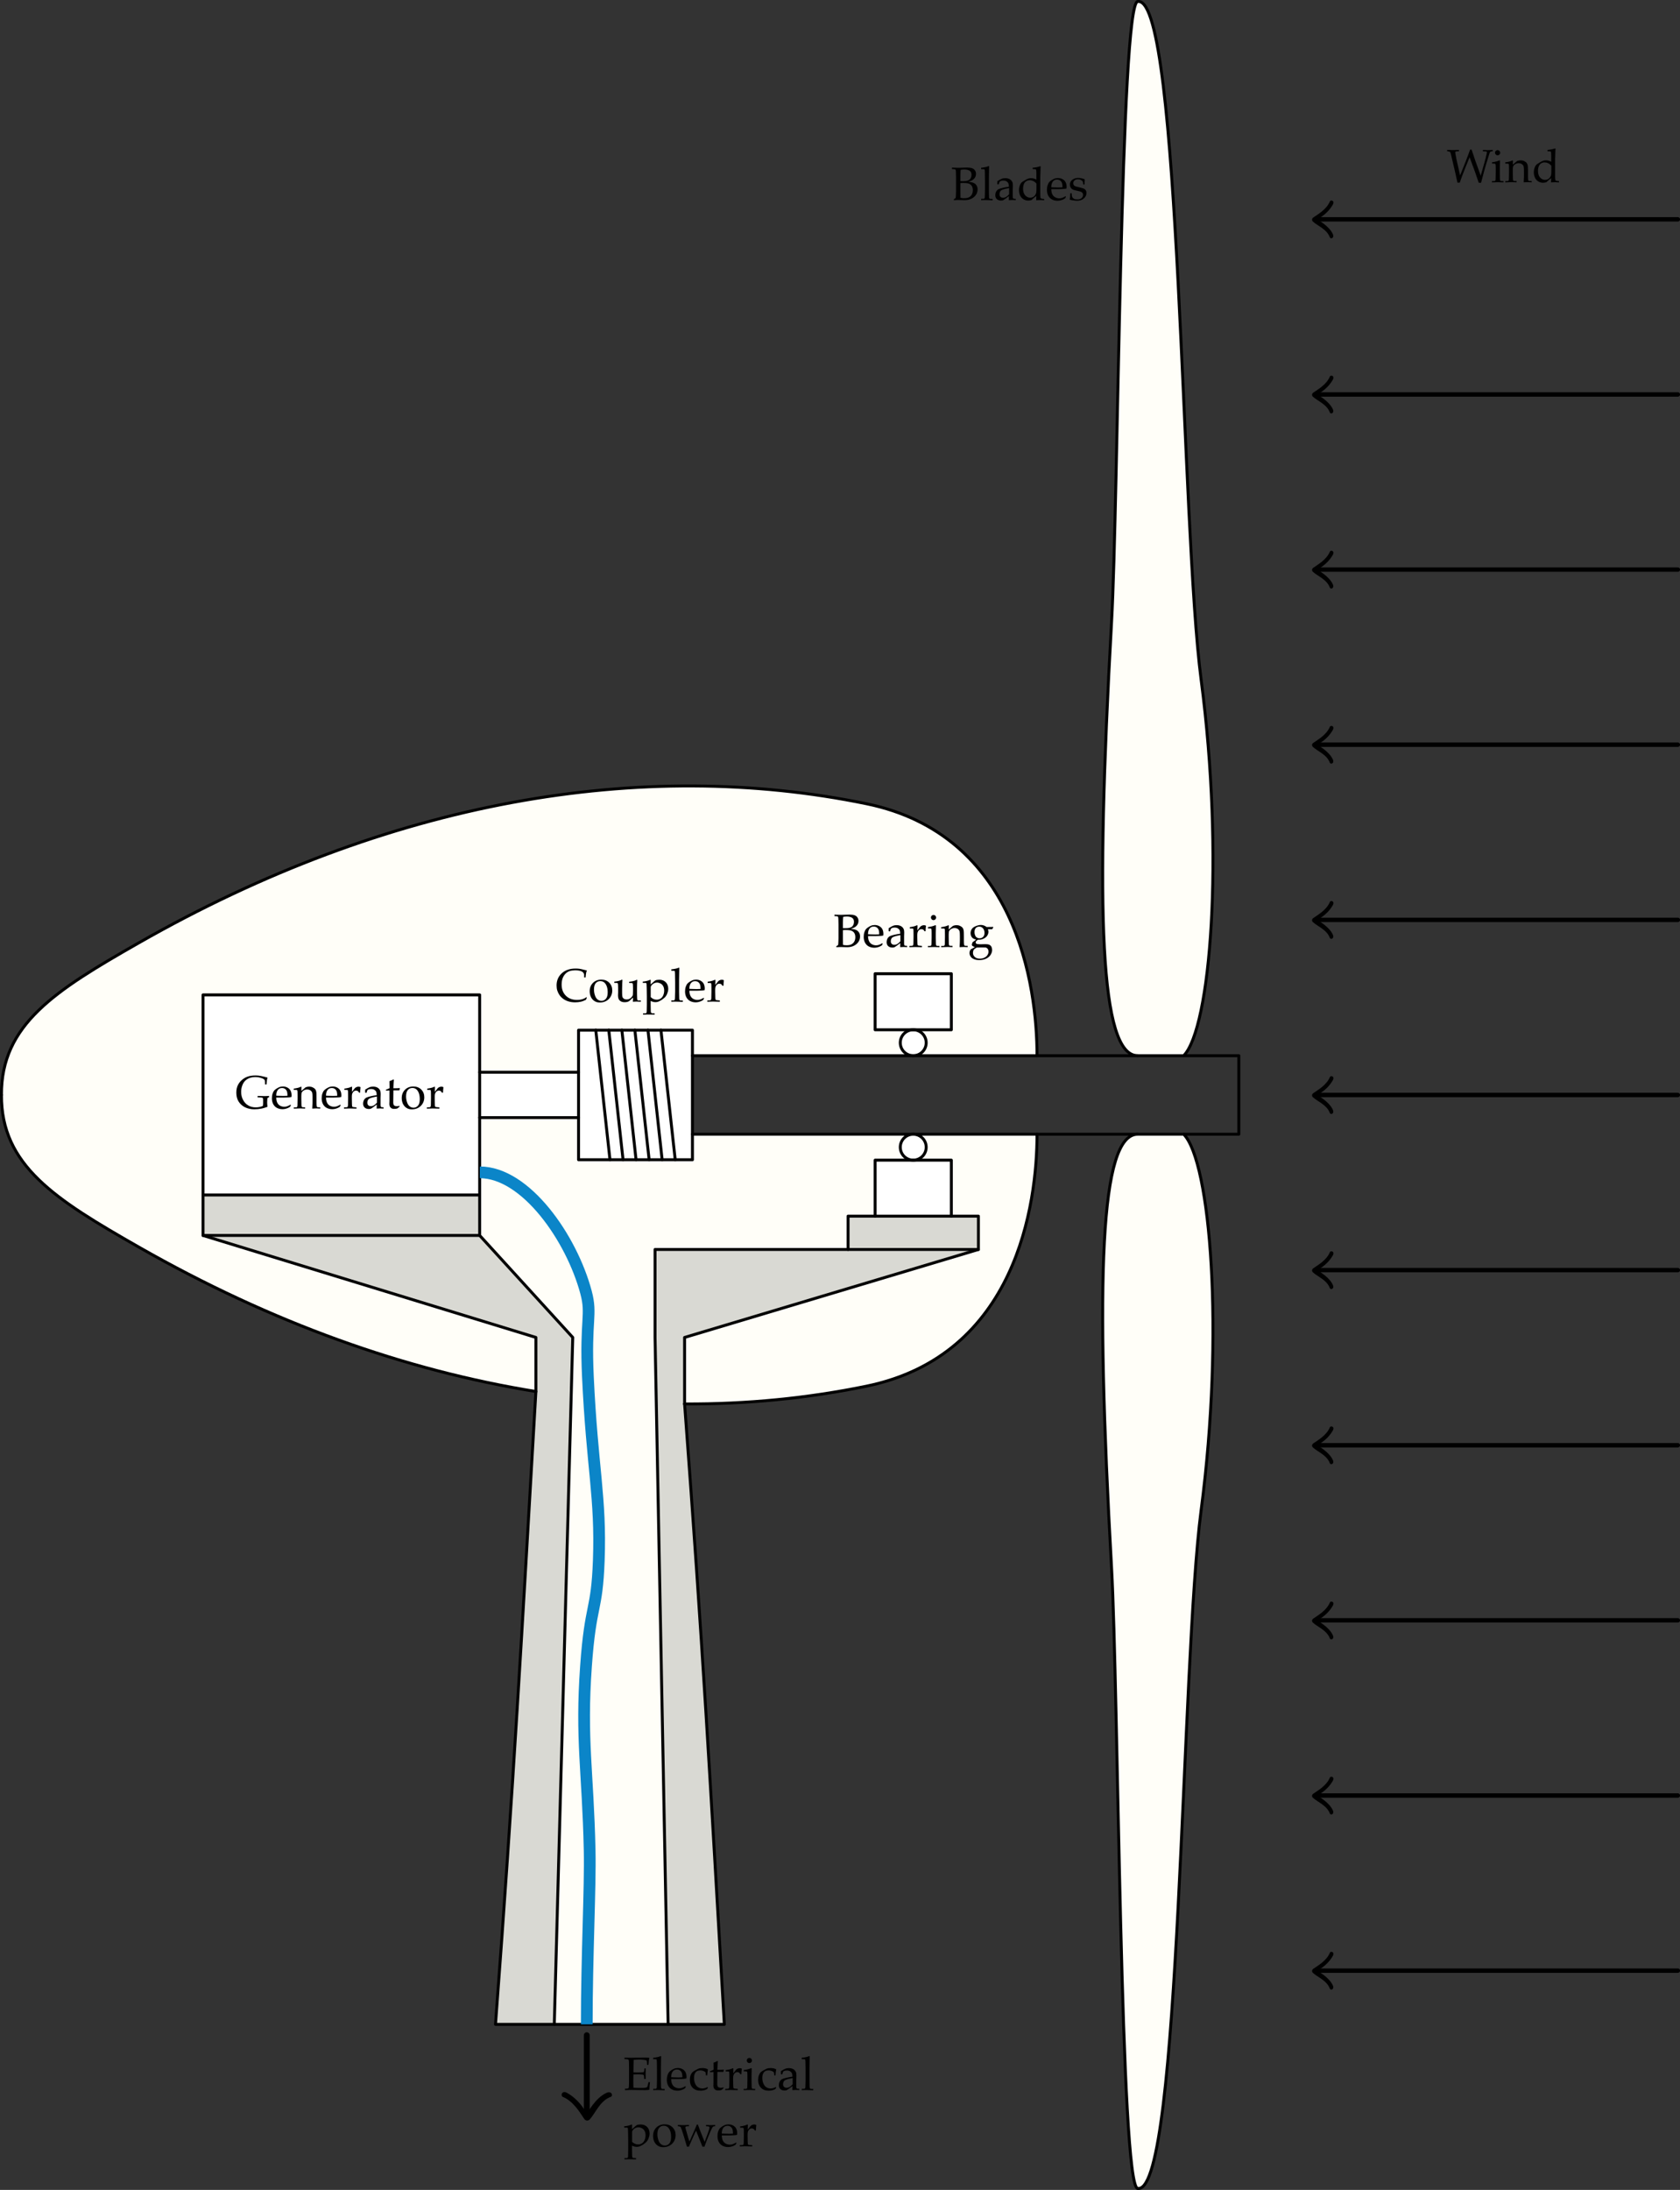 <?xml version="1.0" encoding="utf-8"?>
<!-- Generator: Adobe Illustrator 28.0.0, SVG Export Plug-In . SVG Version: 6.00 Build 0)  -->
<svg version="1.1" xmlns="http://www.w3.org/2000/svg" xmlns:xlink="http://www.w3.org/1999/xlink" x="0px" y="0px"
	 viewBox="0 0 286.63 373.41" style="enable-background:new 0 0 286.63 373.41;" xml:space="preserve">
<rect x="0" y="0" width="286.63" height="373.41" fill="#333333" stroke="none"/>
<style type="text/css">
	.st0{fill:#FFFEF8;}
	.st1{fill:#D9D9D3;}
	.st2{fill:#FFFFFF;}
	.st3{fill:none;stroke:#000000;stroke-width:0.5;stroke-linecap:round;stroke-linejoin:round;stroke-miterlimit:10;}
	.st4{fill:none;stroke:#0B85C8;stroke-width:2;stroke-linejoin:round;stroke-miterlimit:10;}
	.st5{fill:none;stroke:#000000;stroke-linecap:round;stroke-miterlimit:10;}
	.st6{fill:none;stroke:#000000;stroke-width:0.75;stroke-linecap:round;stroke-miterlimit:10;}
</style>
<g id="background">
</g>
<g id="main">
	<g id="XMLID_00000038386392324567721430000012267584939503611802_">
		<g>
			<path class="st0" d="M204.92,115.84c3.99,30.4,1.61,59.53-2.97,64.17h-7.83c-6.46,0-7.24-24.42-4.48-73.81
				c1.19-21.1,1.49-105.95,4.48-105.95h0.13C201.44,0.25,201.51,89.83,204.92,115.84z"/>
			<path class="st0" d="M201.95,193.4c4.58,4.63,6.96,33.76,2.97,64.17c-3.41,26.01-3.48,115.59-10.67,115.59h-0.13
				c-2.99,0-3.29-84.85-4.48-105.95c-2.76-49.4-1.98-73.81,4.48-73.81H201.95z"/>
			<path class="st0" d="M112.77,175.66h-2.22h-2.23h-2.22h-2.23h-2.22h-2.94v7.17H81.84v-13.19h-47.2v34.12v6.9l56.79,17.39v9.22
				c-22.21-3.58-45.08-11.69-67.79-24.65c-14.21-8.1-23.46-13.91-23.39-25.92c-0.07-12.01,9.18-17.81,23.39-25.91
				c42.67-24.34,85.9-31.61,124.19-23.74c25.6,5.26,29.1,31.04,29.1,42.96h-21.12c1.22,0,2.21-0.99,2.21-2.21s-0.99-2.21-2.21-2.21
				h6.5v-9.56h-13v9.56h6.5c-1.22,0-2.21,0.99-2.21,2.21s0.99,2.21,2.21,2.21h-37.67v-4.35H112.77z"/>
			<path class="st0" d="M155.81,193.4h21.12c0,11.91-3.5,37.69-29.1,42.96c-10.04,2.06-20.42,3.08-31.03,3.03v-11.34l50.13-15v-5.68
				h-4.62v-9.55h-6.5c1.22,0,2.21-0.99,2.21-2.21C158.02,194.39,157.03,193.4,155.81,193.4z"/>
			<polygon class="st1" points="166.93,207.37 166.93,213.05 144.69,213.05 144.69,207.37 149.31,207.37 162.31,207.37 			"/>
			<path class="st1" d="M166.93,213.05l-50.13,15v11.34c3.09,41.1,4.34,63.74,6.78,105.79h-9.59l-2.23-117.13v-15h32.93H166.93z"/>
			<polygon class="st2" points="162.31,197.82 162.31,207.37 149.31,207.37 149.31,197.82 155.81,197.82 			"/>
			<polygon class="st2" points="162.31,166.03 162.31,175.59 155.81,175.59 149.31,175.59 149.31,166.03 			"/>
			<circle class="st2" cx="155.81" cy="177.8" r="2.21"/>
			<circle class="st2" cx="155.81" cy="195.61" r="2.21"/>
			<path class="st0" d="M112.97,197.75h2.23h2.94v-4.35h37.67c-1.22,0-2.21,0.99-2.21,2.21c0,1.22,0.99,2.21,2.21,2.21h-6.5v9.55
				h-4.62v5.68h-32.93v15l2.23,117.13H94.57l3.15-117.13l-15.88-17.39v-6.9v-13.19h16.87v7.18h5.36h2.23h2.22h2.23H112.97z"/>
			<polygon class="st2" points="118.14,180.01 118.14,193.4 118.14,197.75 115.2,197.75 112.77,175.66 118.14,175.66 			"/>
			<polygon class="st2" points="112.77,175.66 115.2,197.75 112.97,197.75 110.55,175.66 			"/>
			<polygon class="st2" points="110.55,175.66 112.97,197.75 110.75,197.75 108.32,175.66 			"/>
			<polygon class="st2" points="108.32,175.66 110.75,197.75 108.52,197.75 106.1,175.66 			"/>
			<polygon class="st2" points="106.1,175.66 108.52,197.75 106.3,197.75 103.87,175.66 			"/>
			<polygon class="st2" points="103.87,175.66 106.3,197.75 104.07,197.75 101.65,175.66 			"/>
			<polygon class="st2" points="101.65,175.66 104.07,197.75 98.71,197.75 98.71,190.57 98.71,182.83 98.71,175.66 			"/>
			<rect x="81.84" y="182.83" class="st2" width="16.87" height="7.74"/>
			<path class="st1" d="M81.84,210.66l15.88,17.39l-3.15,117.13H84.54c3.09-41.1,4.45-65.87,6.89-107.91v-9.22l-56.79-17.39H81.84z"
				/>
			<rect x="34.64" y="203.76" class="st1" width="47.2" height="6.9"/>
			<polygon class="st2" points="81.84,182.83 81.84,190.57 81.84,203.76 34.64,203.76 34.64,169.64 81.84,169.64 			"/>
		</g>
		<g>
			<line class="st3" x1="81.84" y1="190.57" x2="81.84" y2="203.76"/>
			<polyline class="st3" points="34.64,203.76 34.64,169.64 81.84,169.64 81.84,182.83 			"/>
			<polyline class="st3" points="118.14,180.01 155.81,180.01 176.93,180.01 194.12,180.01 201.95,180.01 211.36,180.01 
				211.36,193.4 201.95,193.4 194.12,193.4 176.93,193.4 155.81,193.4 118.14,193.4 			"/>
			<path class="st3" d="M201.95,180.01c4.58-4.64,6.96-33.77,2.97-64.17c-3.41-26.01-3.48-115.59-10.67-115.59"/>
			<path class="st3" d="M194.12,180.01c-6.46,0-7.24-24.42-4.48-73.81c1.19-21.1,1.49-105.95,4.48-105.95"/>
			<path class="st3" d="M201.95,193.4c4.58,4.63,6.96,33.76,2.97,64.17c-3.41,26.01-3.48,115.59-10.67,115.59"/>
			<path class="st3" d="M194.12,193.4c-6.46,0-7.24,24.41-4.48,73.81c1.19,21.1,1.49,105.95,4.48,105.95"/>
			<polygon class="st3" points="162.31,175.59 155.81,175.59 149.31,175.59 149.31,166.03 162.31,166.03 			"/>
			<polyline class="st3" points="149.31,207.37 149.31,197.82 155.81,197.82 162.31,197.82 162.31,207.37 			"/>
			<polygon class="st3" points="166.93,213.05 144.69,213.05 144.69,207.37 149.31,207.37 162.31,207.37 166.93,207.37 			"/>
			<rect x="34.64" y="203.76" class="st3" width="47.2" height="6.9"/>
			<circle class="st3" cx="155.81" cy="177.8" r="2.21"/>
			<circle class="st3" cx="155.81" cy="195.61" r="2.21"/>
			<polyline class="st3" points="98.71,182.83 98.71,175.66 101.65,175.66 103.87,175.66 106.1,175.66 108.32,175.66 110.55,175.66 
				112.77,175.66 118.14,175.66 118.14,180.01 118.14,193.4 118.14,197.75 115.2,197.75 112.97,197.75 110.75,197.75 108.52,197.75 
				106.3,197.75 104.07,197.75 98.71,197.75 98.71,190.57 			"/>
			<rect x="81.84" y="182.83" class="st3" width="16.87" height="7.74"/>
			<polyline class="st3" points="103.87,175.62 103.87,175.66 106.3,197.75 106.3,197.78 			"/>
			<polyline class="st3" points="108.32,175.62 108.32,175.66 110.75,197.75 110.75,197.78 			"/>
			<polyline class="st3" points="101.65,175.62 101.65,175.66 104.07,197.75 104.07,197.78 			"/>
			<polyline class="st3" points="106.1,175.62 106.1,175.66 108.52,197.75 108.52,197.78 			"/>
			<polyline class="st3" points="110.55,175.62 110.55,175.66 112.97,197.75 112.97,197.78 			"/>
			<polyline class="st3" points="112.77,175.62 112.77,175.66 115.2,197.75 115.2,197.78 			"/>
			<path class="st3" d="M176.93,180.01c0-11.92-3.5-37.7-29.1-42.96c-38.29-7.87-81.52-0.6-124.19,23.74
				c-14.21,8.1-23.46,13.9-23.39,25.91"/>
			<path class="st3" d="M91.43,237.27c-22.21-3.58-45.08-11.69-67.79-24.65c-14.21-8.1-23.46-13.91-23.39-25.92"/>
			<path class="st3" d="M176.93,193.4c0,11.91-3.5,37.69-29.1,42.96c-10.04,2.06-20.42,3.08-31.03,3.03"/>
			<polyline class="st3" points="116.8,239.39 116.8,228.05 166.93,213.05 			"/>
			<polyline class="st3" points="144.69,213.05 111.76,213.05 111.76,228.05 113.99,345.18 			"/>
			<polyline class="st3" points="94.57,345.18 97.72,228.05 81.84,210.66 			"/>
			<path class="st3" d="M116.8,239.39c3.09,41.1,4.34,63.74,6.78,105.79h-9.59H94.57"/>
			<path class="st3" d="M34.64,210.66l56.79,17.39v9.22c-2.44,42.04-3.8,66.81-6.89,107.91h10.03"/>
		</g>
	</g>
	<g>
		<path d="M45.64,188.73c-0.4,0.14-0.72,0.24-0.97,0.29c-0.45,0.09-0.87,0.13-1.27,0.13c-0.6,0-1.14-0.12-1.61-0.35
			s-0.83-0.57-1.09-0.99s-0.38-0.93-0.38-1.5c0-0.51,0.09-0.94,0.27-1.29c0.18-0.36,0.41-0.65,0.69-0.88
			c0.27-0.23,0.55-0.4,0.82-0.51c0.42-0.17,0.94-0.25,1.55-0.25c0.29,0,0.59,0.04,0.91,0.1s0.68,0.15,1.08,0.26
			c-0.04,0.13-0.07,0.26-0.09,0.39s-0.05,0.39-0.08,0.79h-0.24l-0.02-0.45c0-0.07-0.01-0.12-0.01-0.16s-0.02-0.1-0.05-0.16
			c-0.07-0.09-0.18-0.18-0.34-0.25c-0.27-0.1-0.48-0.17-0.66-0.2s-0.38-0.05-0.62-0.05c-0.49,0-0.92,0.11-1.29,0.32
			s-0.64,0.51-0.82,0.91s-0.28,0.82-0.28,1.29c0,0.51,0.11,0.97,0.33,1.38c0.22,0.41,0.51,0.72,0.88,0.94
			c0.37,0.22,0.79,0.33,1.28,0.33c0.23,0,0.45-0.02,0.67-0.07c0.21-0.04,0.4-0.11,0.55-0.18c0.02-0.1,0.04-0.27,0.04-0.5v-0.43
			c0-0.23-0.01-0.36-0.04-0.4s-0.09-0.07-0.19-0.09s-0.34-0.03-0.71-0.04v-0.24l1.22,0.03c0.24,0,0.48-0.01,0.73-0.03l0.02,0.19
			l-0.29,0.17c-0.03,0.28-0.05,0.54-0.05,0.77S45.61,188.46,45.64,188.73z"/>
		<path d="M49.63,188.43l-0.12,0.28c-0.18,0.11-0.31,0.19-0.39,0.22c-0.12,0.05-0.26,0.1-0.42,0.14s-0.32,0.06-0.5,0.06
			c-0.34,0-0.65-0.07-0.93-0.21c-0.28-0.14-0.49-0.36-0.65-0.64c-0.15-0.29-0.23-0.62-0.23-1c0-0.3,0.04-0.57,0.12-0.81
			s0.18-0.42,0.28-0.53c0.08-0.08,0.19-0.18,0.35-0.29s0.32-0.19,0.47-0.26c0.21-0.09,0.43-0.13,0.67-0.13
			c0.29,0,0.56,0.07,0.79,0.2s0.41,0.31,0.52,0.54s0.16,0.49,0.16,0.78c0,0.07-0.01,0.16-0.02,0.27c-0.19,0.04-0.36,0.06-0.5,0.07
			c-0.28,0.02-0.56,0.03-0.84,0.03h-1.26c0.01,0.37,0.07,0.67,0.19,0.9s0.29,0.4,0.51,0.51s0.44,0.16,0.68,0.16
			c0.16,0,0.32-0.03,0.47-0.08s0.35-0.14,0.58-0.28L49.63,188.43z M47.13,186.83c0.07,0.01,0.21,0.02,0.42,0.02
			c0.39,0.01,0.66,0.02,0.8,0.02c0.35,0,0.58-0.01,0.69-0.02c0-0.06,0-0.11,0-0.14c0-0.41-0.08-0.71-0.25-0.9
			c-0.17-0.19-0.39-0.29-0.67-0.29c-0.29,0-0.53,0.1-0.71,0.32S47.13,186.37,47.13,186.83z"/>
		<path d="M50.13,189.04v-0.22l0.37,0c0.05,0,0.1-0.01,0.13-0.03s0.05-0.04,0.07-0.06c0.03-0.05,0.05-0.15,0.05-0.28
			c0-0.03,0.01-0.41,0.02-1.12v-0.47c0-0.21,0-0.43-0.01-0.67c-0.01-0.15-0.02-0.25-0.04-0.27c-0.02-0.03-0.05-0.05-0.09-0.06
			c-0.04-0.01-0.21-0.02-0.51-0.02v-0.22c0.53-0.07,0.91-0.17,1.15-0.29c0.05-0.03,0.09-0.04,0.1-0.04s0.03,0.01,0.04,0.02
			s0.02,0.03,0.02,0.06c0,0.02,0,0.04,0,0.06c-0.01,0.09-0.02,0.29-0.02,0.59l0.73-0.62c0.21-0.08,0.42-0.12,0.61-0.12
			c0.21,0,0.41,0.04,0.6,0.13c0.19,0.09,0.33,0.19,0.43,0.32s0.16,0.29,0.19,0.49c0.02,0.12,0.03,0.44,0.03,0.98v0.69
			c0,0.34,0.01,0.57,0.03,0.69c0.01,0.08,0.03,0.13,0.06,0.16c0.03,0.03,0.07,0.05,0.13,0.06l0.42,0.01v0.22
			c-0.26-0.02-0.47-0.03-0.64-0.03c-0.15,0-0.39,0.01-0.73,0.03c0.04-0.64,0.05-1.05,0.05-1.22v-0.66c0-0.41-0.02-0.68-0.05-0.8
			c-0.04-0.17-0.15-0.31-0.3-0.42c-0.16-0.11-0.35-0.16-0.57-0.16c-0.2,0-0.37,0.05-0.54,0.14c-0.16,0.09-0.28,0.2-0.35,0.32
			c-0.07,0.12-0.1,0.33-0.1,0.61v0.47c0.02,0.68,0.02,1.04,0.02,1.1c0.01,0.13,0.02,0.23,0.05,0.29c0.01,0.02,0.03,0.04,0.05,0.06
			s0.05,0.03,0.1,0.04c0.02,0,0.16,0.01,0.43,0.01v0.22c-0.32-0.02-0.6-0.03-0.86-0.03C50.98,189.01,50.62,189.02,50.13,189.04z"/>
		<path d="M58.12,188.43L58,188.71c-0.18,0.11-0.31,0.19-0.39,0.22c-0.12,0.05-0.26,0.1-0.42,0.14s-0.32,0.06-0.5,0.06
			c-0.34,0-0.65-0.07-0.93-0.21c-0.28-0.14-0.49-0.36-0.65-0.64c-0.15-0.29-0.23-0.62-0.23-1c0-0.3,0.04-0.57,0.12-0.81
			s0.18-0.42,0.28-0.53c0.08-0.08,0.19-0.18,0.35-0.29s0.32-0.19,0.47-0.26c0.21-0.09,0.43-0.13,0.67-0.13
			c0.29,0,0.56,0.07,0.79,0.2s0.41,0.31,0.52,0.54s0.16,0.49,0.16,0.78c0,0.07-0.01,0.16-0.02,0.27c-0.19,0.04-0.36,0.06-0.5,0.07
			c-0.28,0.02-0.56,0.03-0.84,0.03h-1.26c0.01,0.37,0.07,0.67,0.19,0.9s0.29,0.4,0.51,0.51s0.44,0.16,0.68,0.16
			c0.16,0,0.32-0.03,0.47-0.08s0.35-0.14,0.58-0.28L58.12,188.43z M55.62,186.83c0.07,0.01,0.21,0.02,0.42,0.02
			c0.39,0.01,0.66,0.02,0.8,0.02c0.35,0,0.58-0.01,0.69-0.02c0-0.06,0-0.11,0-0.14c0-0.41-0.08-0.71-0.25-0.9
			c-0.17-0.19-0.39-0.29-0.67-0.29c-0.29,0-0.53,0.1-0.71,0.32S55.62,186.37,55.62,186.83z"/>
		<path d="M58.69,189.04v-0.22c0.29-0.01,0.45-0.01,0.48-0.02c0.04-0.01,0.08-0.02,0.1-0.04s0.04-0.04,0.05-0.07
			c0.03-0.06,0.04-0.15,0.05-0.28c0.02-0.7,0.02-1.06,0.02-1.09v-0.46c0-0.21,0-0.43-0.01-0.67c-0.01-0.15-0.02-0.24-0.03-0.27
			s-0.05-0.05-0.09-0.06s-0.21-0.02-0.51-0.02v-0.22c0.53-0.07,0.91-0.17,1.15-0.29c0.05-0.03,0.09-0.04,0.11-0.04
			s0.03,0.01,0.04,0.02s0.02,0.03,0.02,0.06c0,0.02,0,0.04,0,0.06c-0.01,0.16-0.02,0.4-0.02,0.74c0.12-0.14,0.23-0.27,0.32-0.4
			s0.17-0.22,0.21-0.26c0.08-0.07,0.17-0.12,0.27-0.16s0.21-0.06,0.32-0.06s0.22,0.02,0.32,0.07l0.02,0.05
			c-0.04,0.35-0.06,0.65-0.07,0.91h-0.18c-0.06-0.12-0.13-0.22-0.21-0.27s-0.18-0.09-0.3-0.09c-0.2,0-0.37,0.08-0.51,0.25
			s-0.21,0.41-0.21,0.74v0.4c0,0.17,0.01,0.49,0.02,0.94c0,0.16,0.01,0.26,0.02,0.31s0.02,0.08,0.04,0.1s0.04,0.04,0.08,0.05
			c0.08,0.02,0.29,0.05,0.63,0.07v0.22c-0.46-0.02-0.85-0.03-1.17-0.03C59.32,189.01,59,189.02,58.69,189.04z"/>
		<path d="M62.51,186.36l-0.21-0.05c0-0.06,0-0.14,0-0.25c0-0.11,0-0.2,0-0.26c0.33-0.22,0.6-0.36,0.81-0.44
			c0.16-0.05,0.34-0.08,0.54-0.08c0.3,0,0.55,0.06,0.75,0.17s0.35,0.27,0.45,0.48c0.07,0.15,0.1,0.35,0.1,0.6l-0.02,0.71v1.16
			c0,0.12,0.01,0.21,0.03,0.27c0.02,0.04,0.04,0.07,0.07,0.09c0.03,0.02,0.08,0.03,0.16,0.03l0.25,0.02v0.22
			c-0.21-0.02-0.4-0.03-0.56-0.03c-0.16,0-0.36,0.01-0.62,0.03l0.02-0.69c-0.53,0.4-0.85,0.63-0.95,0.68s-0.22,0.08-0.38,0.08
			c-0.31,0-0.56-0.08-0.74-0.25s-0.26-0.39-0.26-0.67c0-0.18,0.03-0.34,0.09-0.49s0.13-0.27,0.22-0.35s0.17-0.15,0.26-0.19
			c0.15-0.07,0.4-0.15,0.74-0.23s0.68-0.14,1.01-0.18c0-0.25-0.03-0.44-0.09-0.58s-0.17-0.25-0.32-0.34
			c-0.15-0.09-0.33-0.13-0.54-0.13c-0.15,0-0.29,0.02-0.4,0.06s-0.19,0.08-0.21,0.11l-0.07,0.14
			C62.6,186.15,62.55,186.27,62.51,186.36z M64.31,186.97c-0.34,0.06-0.63,0.12-0.87,0.19s-0.41,0.14-0.51,0.22
			c-0.06,0.04-0.11,0.11-0.16,0.2c-0.07,0.13-0.1,0.27-0.1,0.43c0,0.19,0.05,0.34,0.16,0.45s0.26,0.16,0.45,0.16
			c0.17,0,0.35-0.05,0.52-0.15s0.34-0.25,0.51-0.45V186.97z"/>
		<path d="M65.85,185.97v-0.16c0.26-0.1,0.47-0.19,0.62-0.27c0-0.62-0.01-1.02-0.02-1.19c0.27-0.09,0.49-0.19,0.66-0.3l0.09,0.08
			c-0.03,0.22-0.06,0.69-0.09,1.43c0.21,0,0.33,0,0.38,0c0.02,0,0.16,0,0.4-0.01c0.14,0,0.24-0.01,0.3-0.02l0.03,0.03l-0.08,0.36
			c-0.16,0-0.31,0-0.45,0s-0.33,0-0.57,0l-0.02,1.59c-0.01,0.39-0.01,0.62,0.01,0.7s0.04,0.14,0.07,0.2s0.08,0.1,0.14,0.13
			s0.16,0.06,0.3,0.08c0.11,0,0.19,0,0.26-0.01s0.15-0.03,0.25-0.07l0.05,0.15c-0.12,0.1-0.24,0.2-0.36,0.3
			c-0.1,0.04-0.19,0.06-0.28,0.07s-0.19,0.02-0.3,0.02c-0.14,0-0.25-0.02-0.33-0.05s-0.16-0.07-0.22-0.13s-0.12-0.13-0.17-0.21
			s-0.07-0.22-0.09-0.41c0-0.18,0.01-0.37,0.02-0.58c0-0.04,0-0.09,0-0.14v-1.62h-0.16C66.15,185.95,66.01,185.96,65.85,185.97z"/>
		<path d="M68.54,187.24c0-0.58,0.19-1.06,0.56-1.43s0.85-0.55,1.43-0.55c0.55,0,0.99,0.17,1.34,0.52s0.52,0.79,0.52,1.33
			c0,0.38-0.09,0.73-0.27,1.04s-0.43,0.56-0.75,0.74s-0.68,0.27-1.07,0.27c-0.3,0-0.56-0.05-0.77-0.15s-0.38-0.23-0.51-0.38
			s-0.23-0.31-0.3-0.47C68.6,187.87,68.54,187.56,68.54,187.24z M69.28,186.95c0,0.32,0.05,0.65,0.16,0.98s0.26,0.57,0.46,0.72
			s0.42,0.23,0.66,0.23c0.3,0,0.55-0.12,0.76-0.36s0.3-0.61,0.3-1.11c0-0.41-0.06-0.77-0.18-1.07s-0.28-0.51-0.46-0.64
			s-0.39-0.19-0.62-0.19c-0.32,0-0.58,0.12-0.78,0.35S69.28,186.46,69.28,186.95z"/>
		<path d="M72.83,189.04v-0.22c0.29-0.01,0.45-0.01,0.48-0.02c0.04-0.01,0.08-0.02,0.1-0.04s0.04-0.04,0.05-0.07
			c0.03-0.06,0.04-0.15,0.05-0.28c0.02-0.7,0.02-1.06,0.02-1.09v-0.46c0-0.21,0-0.43-0.01-0.67c-0.01-0.15-0.02-0.24-0.03-0.27
			s-0.05-0.05-0.09-0.06s-0.21-0.02-0.51-0.02v-0.22c0.53-0.07,0.91-0.17,1.15-0.29c0.05-0.03,0.09-0.04,0.11-0.04
			s0.03,0.01,0.04,0.02s0.02,0.03,0.02,0.06c0,0.02,0,0.04,0,0.06c-0.01,0.16-0.02,0.4-0.02,0.74c0.12-0.14,0.23-0.27,0.32-0.4
			s0.17-0.22,0.21-0.26c0.08-0.07,0.17-0.12,0.27-0.16s0.21-0.06,0.32-0.06s0.22,0.02,0.32,0.07l0.02,0.05
			c-0.04,0.35-0.06,0.65-0.07,0.91H75.4c-0.06-0.12-0.13-0.22-0.21-0.27s-0.18-0.09-0.3-0.09c-0.2,0-0.37,0.08-0.51,0.25
			s-0.21,0.41-0.21,0.74v0.4c0,0.17,0.01,0.49,0.02,0.94c0,0.16,0.01,0.26,0.02,0.31s0.02,0.08,0.04,0.1s0.04,0.04,0.08,0.05
			c0.08,0.02,0.29,0.05,0.63,0.07v0.22c-0.46-0.02-0.85-0.03-1.17-0.03C73.46,189.01,73.14,189.02,72.83,189.04z"/>
	</g>
	<g>
		<path d="M106.63,356.4v-0.25c0.27,0,0.45-0.02,0.54-0.06c0.04-0.02,0.06-0.04,0.08-0.07c0.03-0.05,0.04-0.19,0.05-0.41
			c0.02-0.34,0.02-0.64,0.02-0.89v-2c0-0.35,0-0.7-0.01-1.04c-0.01-0.25-0.03-0.39-0.06-0.44s-0.08-0.08-0.14-0.1
			s-0.25-0.04-0.56-0.04v-0.25l1.11,0.02l1.18-0.02c0.56-0.01,0.98-0.01,1.23-0.01c0.26,0,0.5,0.01,0.73,0.04
			c-0.04,0.15-0.07,0.28-0.09,0.39c-0.01,0.02-0.03,0.29-0.07,0.81h-0.25c0-0.27-0.01-0.51-0.05-0.73c-0.14-0.06-0.3-0.1-0.47-0.12
			c-0.29-0.04-0.58-0.05-0.88-0.05c-0.06,0-0.2,0.01-0.42,0.02s-0.37,0.02-0.46,0.03c-0.01,0.29-0.02,0.56-0.02,0.81l-0.02,1.32
			c0.3,0.02,0.58,0.02,0.84,0.02c0.31,0,0.57-0.01,0.79-0.04c0.08-0.01,0.14-0.03,0.16-0.06s0.04-0.14,0.06-0.32l0.02-0.27h0.23
			v0.07l-0.02,0.81l0.02,0.91h-0.27l-0.01-0.27c-0.01-0.19-0.02-0.31-0.05-0.36s-0.09-0.08-0.17-0.1c-0.15-0.03-0.44-0.05-0.86-0.05
			c-0.17,0-0.42,0.01-0.74,0.02c-0.01,0.26-0.02,0.65-0.02,1.16c0,0.48,0.01,0.85,0.02,1.1c0.38,0.03,0.8,0.04,1.26,0.04
			c0.33,0,0.57-0.01,0.71-0.03s0.27-0.06,0.39-0.11c0.03-0.08,0.06-0.19,0.09-0.33c0.06-0.23,0.1-0.41,0.11-0.52h0.26
			c-0.07,0.53-0.1,0.96-0.1,1.31c-0.22,0.03-0.5,0.05-0.82,0.05l-2.33-0.03C107.62,356.37,107.28,356.38,106.63,356.4z"/>
		<path d="M111.44,356.4v-0.23l0.37,0c0.06,0,0.1-0.01,0.13-0.03c0.03-0.02,0.05-0.04,0.07-0.06c0.03-0.05,0.05-0.14,0.05-0.28
			c0-0.03,0.01-0.41,0.03-1.12v-1.62c0-0.43-0.01-0.88-0.02-1.35c-0.01-0.31-0.02-0.49-0.04-0.52c-0.01-0.03-0.03-0.04-0.06-0.05
			c-0.04-0.02-0.22-0.03-0.54-0.03v-0.23c0.59-0.07,1-0.16,1.23-0.27c0.03-0.02,0.06-0.02,0.08-0.02s0.03,0.01,0.04,0.02
			s0.02,0.03,0.02,0.05c0,0.02,0,0.04-0.01,0.08l0,0.13c-0.01,0.47-0.02,0.86-0.02,1.19l-0.01,0.61v2.03
			c0.01,0.68,0.02,1.04,0.02,1.1c0,0.13,0.02,0.23,0.05,0.28c0.01,0.02,0.03,0.04,0.05,0.06c0.02,0.02,0.05,0.03,0.09,0.04
			c0.02,0,0.16,0.01,0.43,0.01v0.23c-0.35-0.02-0.67-0.03-0.93-0.03C112.19,356.37,111.85,356.38,111.44,356.4z"/>
		<path d="M117.01,355.79l-0.12,0.28c-0.18,0.11-0.31,0.19-0.39,0.22c-0.12,0.05-0.26,0.1-0.42,0.14s-0.32,0.06-0.5,0.06
			c-0.34,0-0.65-0.07-0.93-0.21c-0.28-0.14-0.49-0.36-0.65-0.64c-0.15-0.29-0.23-0.62-0.23-1c0-0.3,0.04-0.57,0.12-0.81
			s0.18-0.42,0.28-0.53c0.08-0.08,0.19-0.18,0.35-0.29s0.32-0.19,0.47-0.26c0.21-0.09,0.43-0.13,0.67-0.13
			c0.29,0,0.56,0.07,0.79,0.2s0.41,0.31,0.52,0.54s0.16,0.49,0.16,0.78c0,0.07-0.01,0.16-0.02,0.27c-0.19,0.04-0.36,0.06-0.5,0.07
			c-0.28,0.02-0.56,0.03-0.84,0.03h-1.26c0.01,0.37,0.07,0.67,0.19,0.9s0.29,0.4,0.51,0.51s0.44,0.16,0.68,0.16
			c0.16,0,0.32-0.03,0.47-0.08s0.35-0.14,0.58-0.28L117.01,355.79z M114.51,354.19c0.07,0.01,0.21,0.02,0.42,0.02
			c0.39,0.01,0.66,0.02,0.8,0.02c0.35,0,0.58-0.01,0.69-0.02c0-0.06,0-0.11,0-0.14c0-0.41-0.08-0.71-0.25-0.9
			c-0.17-0.19-0.39-0.29-0.67-0.29c-0.29,0-0.53,0.1-0.71,0.32S114.51,353.74,114.51,354.19z"/>
		<path d="M120.79,355.95l-0.16,0.26c-0.18,0.1-0.36,0.17-0.53,0.21s-0.37,0.07-0.6,0.07c-0.55,0-0.98-0.16-1.31-0.49
			s-0.49-0.78-0.49-1.36c0-0.3,0.04-0.57,0.13-0.79s0.19-0.4,0.32-0.52c0.09-0.09,0.25-0.2,0.49-0.33s0.41-0.22,0.51-0.26
			c0.18-0.08,0.39-0.11,0.64-0.11c0.23,0,0.45,0.02,0.63,0.07c0.12,0.03,0.24,0.08,0.36,0.16c-0.03,0.2-0.05,0.35-0.07,0.46
			s-0.03,0.29-0.05,0.56h-0.22c-0.02-0.25-0.03-0.41-0.05-0.47c-0.01-0.04-0.03-0.07-0.07-0.11c-0.09-0.07-0.21-0.14-0.36-0.19
			s-0.31-0.08-0.48-0.08c-0.22,0-0.41,0.04-0.57,0.13s-0.28,0.23-0.37,0.43s-0.13,0.44-0.13,0.73c0,0.35,0.06,0.67,0.19,0.96
			s0.29,0.5,0.51,0.63s0.46,0.2,0.72,0.2c0.13,0,0.26-0.02,0.39-0.05s0.29-0.09,0.49-0.19L120.79,355.95z"/>
		<path d="M121.13,353.34v-0.16c0.26-0.1,0.47-0.19,0.62-0.27c0-0.62-0.01-1.02-0.02-1.19c0.27-0.09,0.49-0.19,0.66-0.3l0.09,0.08
			c-0.03,0.22-0.06,0.69-0.09,1.43c0.21,0,0.33,0,0.38,0c0.02,0,0.16,0,0.4-0.01c0.14,0,0.24-0.01,0.3-0.02l0.03,0.03l-0.08,0.36
			c-0.16,0-0.31,0-0.45,0s-0.33,0-0.57,0l-0.02,1.59c-0.01,0.39-0.01,0.62,0.01,0.7s0.04,0.14,0.07,0.2s0.08,0.1,0.14,0.13
			s0.16,0.06,0.3,0.08c0.11,0,0.19,0,0.26-0.01s0.15-0.03,0.25-0.07l0.05,0.15c-0.12,0.1-0.24,0.2-0.36,0.3
			c-0.1,0.04-0.19,0.06-0.28,0.07s-0.19,0.02-0.3,0.02c-0.14,0-0.25-0.02-0.33-0.05s-0.16-0.07-0.22-0.13s-0.12-0.13-0.17-0.21
			s-0.07-0.22-0.09-0.41c0-0.18,0.01-0.37,0.02-0.58c0-0.04,0-0.09,0-0.14v-1.62h-0.16C121.43,353.32,121.29,353.32,121.13,353.34z"
			/>
		<path d="M123.74,356.4v-0.22c0.29-0.01,0.45-0.01,0.48-0.02c0.04-0.01,0.08-0.02,0.1-0.04s0.04-0.04,0.05-0.07
			c0.03-0.06,0.04-0.15,0.05-0.28c0.02-0.7,0.02-1.06,0.02-1.09v-0.46c0-0.21,0-0.43-0.01-0.67c-0.01-0.15-0.02-0.24-0.03-0.27
			s-0.05-0.05-0.09-0.06s-0.21-0.02-0.51-0.02v-0.22c0.53-0.07,0.91-0.17,1.15-0.29c0.05-0.03,0.09-0.04,0.11-0.04
			s0.03,0.01,0.04,0.02s0.02,0.03,0.02,0.06c0,0.02,0,0.04,0,0.06c-0.01,0.16-0.02,0.4-0.02,0.74c0.12-0.14,0.23-0.27,0.32-0.4
			s0.17-0.22,0.21-0.26c0.08-0.07,0.17-0.12,0.27-0.16s0.21-0.06,0.32-0.06s0.22,0.02,0.32,0.07l0.02,0.05
			c-0.04,0.35-0.06,0.65-0.07,0.91h-0.18c-0.06-0.12-0.13-0.22-0.21-0.27s-0.18-0.09-0.3-0.09c-0.2,0-0.37,0.08-0.51,0.25
			s-0.21,0.41-0.21,0.74v0.4c0,0.17,0.01,0.49,0.02,0.94c0,0.16,0.01,0.26,0.02,0.31s0.02,0.08,0.04,0.1s0.04,0.04,0.08,0.05
			c0.08,0.02,0.29,0.05,0.63,0.07v0.22c-0.46-0.02-0.85-0.03-1.17-0.03C124.38,356.37,124.05,356.38,123.74,356.4z"/>
		<path d="M126.89,353.19v-0.22c0.51-0.06,0.93-0.17,1.27-0.33l0.09,0.06c-0.02,0.55-0.03,0.98-0.03,1.27v0.71
			c0.01,0.68,0.02,1.04,0.02,1.1c0,0.13,0.02,0.23,0.04,0.29c0.01,0.02,0.03,0.04,0.05,0.06s0.05,0.03,0.09,0.04
			c0.02,0,0.16,0.01,0.43,0.01v0.22c-0.4-0.02-0.71-0.03-0.95-0.03c-0.21,0-0.55,0.01-1.02,0.03v-0.22l0.37,0
			c0.05,0,0.1-0.01,0.13-0.03s0.05-0.04,0.07-0.06c0.03-0.05,0.05-0.14,0.05-0.28c0-0.03,0.01-0.41,0.02-1.12V354
			c0-0.39-0.01-0.62-0.04-0.69c-0.02-0.04-0.04-0.07-0.08-0.09S127.2,353.19,126.89,353.19z M127.85,350.9
			c0.12,0,0.23,0.04,0.31,0.13s0.13,0.19,0.13,0.31c0,0.12-0.04,0.22-0.13,0.31s-0.19,0.13-0.31,0.13c-0.12,0-0.23-0.04-0.31-0.13
			s-0.13-0.19-0.13-0.31c0-0.12,0.04-0.23,0.13-0.31S127.72,350.9,127.85,350.9z"/>
		<path d="M132.44,355.95l-0.16,0.26c-0.18,0.1-0.36,0.17-0.53,0.21s-0.37,0.07-0.6,0.07c-0.55,0-0.98-0.16-1.31-0.49
			s-0.49-0.78-0.49-1.36c0-0.3,0.04-0.57,0.13-0.79s0.19-0.4,0.32-0.52c0.09-0.09,0.25-0.2,0.49-0.33s0.41-0.22,0.51-0.26
			c0.18-0.08,0.39-0.11,0.64-0.11c0.23,0,0.45,0.02,0.63,0.07c0.12,0.03,0.24,0.08,0.36,0.16c-0.03,0.2-0.05,0.35-0.07,0.46
			s-0.03,0.29-0.05,0.56h-0.22c-0.02-0.25-0.03-0.41-0.05-0.47c-0.01-0.04-0.03-0.07-0.07-0.11c-0.09-0.07-0.21-0.14-0.36-0.19
			s-0.31-0.08-0.48-0.08c-0.22,0-0.41,0.04-0.57,0.13s-0.28,0.23-0.37,0.43s-0.13,0.44-0.13,0.73c0,0.35,0.06,0.67,0.19,0.96
			s0.29,0.5,0.51,0.63s0.46,0.2,0.72,0.2c0.13,0,0.26-0.02,0.39-0.05s0.29-0.09,0.49-0.19L132.44,355.95z"/>
		<path d="M133.44,353.72l-0.21-0.05c0-0.06,0-0.14,0-0.25c0-0.11,0-0.2,0-0.26c0.33-0.22,0.6-0.36,0.81-0.44
			c0.16-0.05,0.34-0.08,0.54-0.08c0.3,0,0.55,0.06,0.75,0.17s0.35,0.27,0.45,0.48c0.07,0.15,0.1,0.35,0.1,0.6l-0.02,0.71v1.16
			c0,0.12,0.01,0.21,0.03,0.27c0.02,0.04,0.04,0.07,0.07,0.09c0.03,0.02,0.08,0.03,0.16,0.03l0.25,0.02v0.22
			c-0.21-0.02-0.4-0.03-0.56-0.03c-0.16,0-0.36,0.01-0.62,0.03l0.02-0.69c-0.53,0.4-0.85,0.63-0.95,0.68s-0.22,0.08-0.38,0.08
			c-0.31,0-0.56-0.08-0.74-0.25s-0.26-0.39-0.26-0.67c0-0.18,0.03-0.34,0.09-0.49s0.13-0.27,0.22-0.35s0.17-0.15,0.26-0.19
			c0.15-0.07,0.4-0.15,0.74-0.23s0.68-0.14,1.01-0.18c0-0.25-0.03-0.44-0.09-0.58s-0.17-0.25-0.32-0.34s-0.33-0.13-0.54-0.13
			c-0.15,0-0.29,0.02-0.4,0.06s-0.19,0.08-0.21,0.11l-0.07,0.14C133.53,353.51,133.48,353.64,133.44,353.72z M135.24,354.34
			c-0.34,0.06-0.63,0.12-0.87,0.19s-0.41,0.14-0.51,0.22c-0.06,0.04-0.11,0.11-0.16,0.2c-0.07,0.13-0.1,0.27-0.1,0.43
			c0,0.19,0.05,0.34,0.16,0.45s0.26,0.16,0.45,0.16c0.17,0,0.35-0.05,0.52-0.15s0.34-0.25,0.51-0.45V354.34z"/>
		<path d="M136.79,356.4v-0.23l0.37,0c0.06,0,0.1-0.01,0.13-0.03c0.03-0.02,0.05-0.04,0.07-0.06c0.03-0.05,0.05-0.14,0.05-0.28
			c0-0.03,0.01-0.41,0.03-1.12v-1.62c0-0.43-0.01-0.88-0.02-1.35c-0.01-0.31-0.02-0.49-0.04-0.52c-0.01-0.03-0.03-0.04-0.06-0.05
			c-0.04-0.02-0.22-0.03-0.54-0.03v-0.23c0.59-0.07,1-0.16,1.23-0.27c0.03-0.02,0.06-0.02,0.08-0.02s0.03,0.01,0.04,0.02
			s0.02,0.03,0.02,0.05c0,0.02,0,0.04-0.01,0.08l0,0.13c-0.01,0.47-0.02,0.86-0.02,1.19l-0.01,0.61v2.03
			c0.01,0.68,0.02,1.04,0.02,1.1c0,0.13,0.02,0.23,0.05,0.28c0.01,0.02,0.03,0.04,0.05,0.06c0.02,0.02,0.05,0.03,0.09,0.04
			c0.02,0,0.16,0.01,0.43,0.01v0.23c-0.35-0.02-0.67-0.03-0.93-0.03C137.55,356.37,137.21,356.38,136.79,356.4z"/>
		<path d="M106.49,362.79v-0.23c0.05,0,0.15-0.01,0.3-0.03s0.32-0.06,0.5-0.11s0.32-0.1,0.42-0.15c0.03-0.02,0.05-0.02,0.07-0.02
			s0.03,0.01,0.04,0.02s0.02,0.04,0.02,0.07c0,0.01,0,0.04,0,0.09c-0.01,0.08-0.01,0.14-0.01,0.21v0.41
			c0.44-0.41,0.71-0.64,0.82-0.69c0.14-0.07,0.36-0.11,0.64-0.11c0.33,0,0.62,0.07,0.86,0.22s0.41,0.34,0.52,0.58
			s0.16,0.49,0.16,0.76c0,0.16-0.02,0.32-0.06,0.46s-0.09,0.28-0.14,0.41s-0.12,0.25-0.2,0.36s-0.14,0.19-0.2,0.24
			c-0.04,0.03-0.13,0.11-0.28,0.23s-0.31,0.23-0.49,0.32s-0.29,0.15-0.36,0.17c-0.15,0.05-0.31,0.07-0.47,0.07
			c-0.13,0-0.26-0.02-0.38-0.05s-0.26-0.08-0.42-0.16v0.62c0.01,0.66,0.02,1.02,0.02,1.09c0,0.13,0.02,0.22,0.05,0.28
			c0.01,0.03,0.03,0.05,0.05,0.07s0.05,0.03,0.1,0.04c0.02,0.01,0.18,0.01,0.46,0.02v0.22c-0.33-0.01-0.76-0.02-1.29-0.02
			c-0.3,0-0.52,0.01-0.68,0.02v-0.22l0.37,0c0.05,0,0.1-0.01,0.13-0.03s0.05-0.04,0.07-0.06c0.03-0.05,0.05-0.14,0.05-0.28
			c0-0.03,0.01-0.41,0.02-1.12v-1.39c0-0.45-0.01-0.91-0.02-1.39s-0.02-0.73-0.03-0.78s-0.03-0.08-0.06-0.1s-0.06-0.04-0.1-0.04
			L106.49,362.79z M107.83,365.2c0.14,0.14,0.3,0.25,0.47,0.33s0.36,0.12,0.56,0.12c0.24,0,0.45-0.06,0.65-0.18s0.35-0.3,0.46-0.55
			s0.17-0.52,0.17-0.82c0-0.28-0.05-0.53-0.16-0.74s-0.26-0.37-0.46-0.47s-0.4-0.16-0.6-0.16c-0.15,0-0.29,0.03-0.44,0.09
			s-0.28,0.14-0.39,0.26s-0.2,0.22-0.23,0.32c-0.02,0.05-0.02,0.14-0.02,0.29V365.2z"/>
		<path d="M111.42,364.2c0-0.58,0.19-1.06,0.56-1.43s0.85-0.55,1.43-0.55c0.55,0,0.99,0.17,1.34,0.52s0.52,0.79,0.52,1.33
			c0,0.38-0.09,0.73-0.27,1.04s-0.43,0.56-0.75,0.74s-0.68,0.27-1.07,0.27c-0.3,0-0.56-0.05-0.77-0.15s-0.38-0.23-0.51-0.38
			s-0.23-0.31-0.3-0.47C111.48,364.83,111.42,364.53,111.42,364.2z M112.16,363.91c0,0.32,0.05,0.65,0.16,0.98s0.26,0.57,0.46,0.72
			s0.42,0.23,0.66,0.23c0.3,0,0.55-0.12,0.76-0.36s0.3-0.61,0.3-1.11c0-0.41-0.06-0.77-0.18-1.07s-0.28-0.51-0.46-0.64
			s-0.39-0.19-0.62-0.19c-0.32,0-0.58,0.12-0.78,0.35S112.16,363.42,112.16,363.91z"/>
		<path d="M117.2,366.04l-0.16-0.54l-0.36-1.21c-0.1-0.35-0.21-0.69-0.32-1.01s-0.18-0.51-0.21-0.56s-0.08-0.08-0.13-0.11
			s-0.18-0.04-0.37-0.06v-0.22c0.29,0.02,0.59,0.03,0.92,0.03c0.35,0,0.67-0.01,0.98-0.03v0.22c-0.24,0-0.4,0.01-0.47,0.03
			c-0.05,0.01-0.09,0.03-0.11,0.06s-0.03,0.06-0.03,0.1c0,0.06,0.04,0.22,0.11,0.48l0.36,1.26c0.06,0.21,0.13,0.44,0.22,0.68
			l0.3-0.68l0.57-1.29c0.14-0.3,0.26-0.61,0.38-0.92h0.19c0.17,0.48,0.29,0.79,0.35,0.95l0.45,1.13c0.15,0.38,0.27,0.67,0.35,0.86
			l0.29-0.77c0.19-0.49,0.34-0.92,0.45-1.27c0.06-0.19,0.09-0.32,0.09-0.4c0-0.07-0.03-0.13-0.08-0.16s-0.22-0.05-0.51-0.06v-0.22
			c0.4,0.02,0.67,0.03,0.82,0.03c0.18,0,0.43-0.01,0.74-0.03v0.22c-0.15,0-0.25,0.02-0.3,0.04s-0.1,0.07-0.14,0.12
			c-0.07,0.09-0.17,0.3-0.32,0.62l-0.41,0.98l-0.18,0.44c-0.03,0.09-0.13,0.35-0.3,0.79c-0.07,0.19-0.13,0.35-0.16,0.49h-0.37
			l-0.19-0.49l-0.89-2.24l-0.38,0.81l-0.44,0.98c-0.1,0.23-0.18,0.42-0.25,0.58l-0.13,0.36H117.2z"/>
		<path d="M125.65,365.4l-0.12,0.28c-0.18,0.11-0.31,0.19-0.39,0.22c-0.12,0.05-0.26,0.1-0.42,0.14s-0.32,0.06-0.5,0.06
			c-0.34,0-0.65-0.07-0.93-0.21c-0.28-0.14-0.49-0.36-0.65-0.64c-0.15-0.29-0.23-0.62-0.23-1c0-0.3,0.04-0.57,0.12-0.81
			s0.18-0.42,0.28-0.53c0.08-0.08,0.19-0.18,0.35-0.29s0.32-0.19,0.47-0.26c0.21-0.09,0.43-0.13,0.67-0.13
			c0.29,0,0.56,0.07,0.79,0.2s0.41,0.31,0.52,0.54s0.16,0.49,0.16,0.78c0,0.07-0.01,0.16-0.02,0.27c-0.19,0.04-0.36,0.06-0.5,0.07
			c-0.28,0.02-0.56,0.03-0.84,0.03h-1.26c0.01,0.37,0.07,0.67,0.19,0.9s0.29,0.4,0.51,0.51s0.44,0.16,0.68,0.16
			c0.16,0,0.32-0.03,0.47-0.08s0.35-0.14,0.58-0.28L125.65,365.4z M123.14,363.79c0.07,0.01,0.21,0.02,0.42,0.02
			c0.39,0.01,0.66,0.02,0.8,0.02c0.35,0,0.58-0.01,0.69-0.02c0-0.06,0-0.11,0-0.14c0-0.41-0.08-0.71-0.25-0.9
			c-0.17-0.19-0.39-0.29-0.67-0.29c-0.29,0-0.53,0.1-0.71,0.32S123.15,363.34,123.14,363.79z"/>
		<path d="M126.21,366v-0.22c0.29-0.01,0.45-0.01,0.48-0.02c0.04-0.01,0.08-0.02,0.1-0.04s0.04-0.04,0.05-0.07
			c0.03-0.06,0.04-0.15,0.05-0.28c0.02-0.7,0.02-1.06,0.02-1.09v-0.46c0-0.21,0-0.43-0.01-0.67c-0.01-0.15-0.02-0.24-0.03-0.27
			s-0.05-0.05-0.09-0.06s-0.21-0.02-0.51-0.02v-0.22c0.53-0.07,0.91-0.17,1.15-0.29c0.05-0.03,0.09-0.04,0.11-0.04
			s0.03,0.01,0.04,0.02s0.02,0.03,0.02,0.06c0,0.02,0,0.04,0,0.06c-0.01,0.16-0.02,0.4-0.02,0.74c0.12-0.14,0.23-0.27,0.32-0.4
			s0.17-0.22,0.21-0.26c0.08-0.07,0.17-0.12,0.27-0.16s0.21-0.06,0.32-0.06s0.22,0.02,0.32,0.07l0.02,0.05
			c-0.04,0.35-0.06,0.65-0.07,0.91h-0.18c-0.06-0.12-0.13-0.22-0.21-0.27s-0.18-0.09-0.3-0.09c-0.2,0-0.37,0.08-0.51,0.25
			s-0.21,0.41-0.21,0.74v0.4c0,0.17,0.01,0.49,0.02,0.94c0,0.16,0.01,0.26,0.02,0.31s0.02,0.08,0.04,0.1s0.04,0.04,0.08,0.05
			c0.08,0.02,0.29,0.05,0.63,0.07V366c-0.46-0.02-0.85-0.03-1.17-0.03C126.85,365.97,126.53,365.98,126.21,366z"/>
	</g>
	<g>
		<path d="M100.12,170.12l-0.15,0.36c-0.3,0.15-0.6,0.27-0.89,0.33s-0.61,0.1-0.95,0.1c-0.4,0-0.78-0.05-1.12-0.15
			s-0.65-0.25-0.91-0.44s-0.47-0.4-0.63-0.63s-0.29-0.49-0.38-0.76s-0.13-0.58-0.13-0.9c0-0.83,0.29-1.52,0.87-2.06
			s1.37-0.82,2.37-0.82c0.24,0,0.46,0.01,0.66,0.04s0.45,0.08,0.74,0.16s0.47,0.12,0.53,0.13c-0.06,0.14-0.1,0.28-0.13,0.42
			c-0.04,0.22-0.07,0.48-0.09,0.77h-0.25l0-0.46c-0.03-0.26-0.17-0.45-0.42-0.57s-0.63-0.19-1.13-0.19
			c-0.37,0.01-0.68,0.05-0.94,0.14s-0.48,0.23-0.68,0.43s-0.36,0.44-0.48,0.74s-0.19,0.67-0.19,1.12c0,0.79,0.24,1.42,0.72,1.9
			s1.12,0.72,1.91,0.72c0.36,0,0.69-0.05,0.99-0.15c0.21-0.07,0.42-0.17,0.62-0.32L100.12,170.12z"/>
		<path d="M100.61,169.02c0-0.58,0.19-1.06,0.56-1.43s0.85-0.55,1.43-0.55c0.55,0,0.99,0.17,1.34,0.52s0.52,0.79,0.52,1.33
			c0,0.38-0.09,0.73-0.27,1.04s-0.43,0.56-0.75,0.74s-0.68,0.27-1.07,0.27c-0.3,0-0.56-0.05-0.77-0.15s-0.38-0.23-0.51-0.38
			s-0.23-0.31-0.3-0.47C100.67,169.64,100.61,169.34,100.61,169.02z M101.34,168.73c0,0.32,0.05,0.65,0.16,0.98s0.26,0.57,0.46,0.72
			s0.42,0.23,0.66,0.23c0.3,0,0.55-0.12,0.76-0.36s0.3-0.61,0.3-1.11c0-0.41-0.06-0.77-0.18-1.07s-0.28-0.51-0.46-0.64
			s-0.39-0.19-0.62-0.19c-0.32,0-0.58,0.12-0.78,0.35S101.34,168.24,101.34,168.73z"/>
		<path d="M109.33,170.59v0.22c-0.34-0.02-0.6-0.03-0.77-0.03c-0.19,0-0.39,0.01-0.59,0.03c0.02-0.21,0.03-0.45,0.04-0.71
			c-0.16,0.12-0.34,0.3-0.56,0.51c-0.05,0.05-0.1,0.09-0.14,0.11c-0.11,0.06-0.22,0.11-0.34,0.13s-0.25,0.04-0.4,0.04
			c-0.21,0-0.39-0.03-0.53-0.09s-0.26-0.14-0.37-0.26c-0.08-0.09-0.13-0.2-0.17-0.33s-0.06-0.3-0.06-0.49c0-0.09,0-0.18,0.01-0.26
			s0.01-0.16,0.01-0.24v-0.67c0-0.07,0-0.24-0.01-0.51c-0.01-0.17-0.02-0.28-0.04-0.34c-0.01-0.03-0.03-0.05-0.05-0.06
			c-0.04-0.03-0.11-0.04-0.21-0.04c-0.14,0-0.26,0-0.34,0v-0.22c0.56-0.06,0.97-0.16,1.22-0.3c0.04-0.02,0.07-0.04,0.1-0.04
			c0.02,0,0.03,0.01,0.04,0.02s0.02,0.03,0.02,0.06c0,0.02,0,0.05,0,0.08c-0.01,0.08-0.02,0.24-0.03,0.48
			c-0.02,0.44-0.02,0.73-0.02,0.88v0.76c0,0.32,0.02,0.54,0.06,0.67s0.13,0.23,0.25,0.31s0.28,0.12,0.46,0.12
			c0.12,0,0.25-0.02,0.37-0.06s0.23-0.1,0.33-0.19c0.07-0.06,0.15-0.14,0.22-0.24c0.06-0.08,0.1-0.13,0.11-0.17s0.03-0.1,0.04-0.18
			c0.01-0.23,0.02-0.46,0.02-0.68v-0.33c0-0.07,0-0.24-0.01-0.51c-0.01-0.17-0.02-0.28-0.04-0.34c-0.01-0.03-0.03-0.05-0.05-0.06
			c-0.04-0.03-0.11-0.04-0.21-0.04c-0.14,0-0.26,0-0.34,0v-0.22c0.56-0.06,0.97-0.16,1.22-0.3c0.04-0.02,0.07-0.04,0.1-0.04
			c0.02,0,0.03,0.01,0.04,0.02s0.02,0.03,0.02,0.06c0,0.02,0,0.05,0,0.08c-0.01,0.08-0.02,0.25-0.03,0.5
			c-0.02,0.42-0.02,0.71-0.02,0.86v0.54l0.01,0.54c0.01,0.31,0.01,0.5,0.02,0.55c0,0.13,0.02,0.23,0.04,0.29
			c0.01,0.02,0.03,0.04,0.05,0.06s0.05,0.03,0.09,0.04C108.91,170.58,109.05,170.59,109.33,170.59z"/>
		<path d="M109.67,167.6v-0.23c0.05,0,0.15-0.01,0.3-0.03s0.32-0.06,0.5-0.11s0.32-0.1,0.42-0.15c0.03-0.02,0.05-0.02,0.07-0.02
			s0.03,0.01,0.04,0.02s0.02,0.04,0.02,0.07c0,0.01,0,0.04,0,0.09c-0.01,0.08-0.01,0.14-0.01,0.21v0.41
			c0.44-0.41,0.71-0.64,0.82-0.69c0.14-0.07,0.36-0.11,0.64-0.11c0.33,0,0.62,0.07,0.86,0.22s0.41,0.34,0.52,0.58
			s0.16,0.49,0.16,0.76c0,0.16-0.02,0.32-0.06,0.46s-0.09,0.28-0.14,0.41s-0.12,0.25-0.2,0.36s-0.14,0.19-0.2,0.24
			c-0.04,0.03-0.13,0.11-0.28,0.23s-0.31,0.23-0.49,0.32s-0.29,0.15-0.36,0.17c-0.15,0.05-0.31,0.07-0.47,0.07
			c-0.13,0-0.26-0.02-0.38-0.05s-0.26-0.08-0.42-0.16v0.62c0.01,0.66,0.02,1.02,0.02,1.09c0,0.13,0.02,0.22,0.05,0.28
			c0.01,0.03,0.03,0.05,0.05,0.07s0.05,0.03,0.1,0.04c0.02,0.01,0.18,0.01,0.46,0.02v0.22c-0.33-0.01-0.76-0.02-1.29-0.02
			c-0.3,0-0.52,0.01-0.68,0.02v-0.22l0.37,0c0.05,0,0.1-0.01,0.13-0.03s0.05-0.04,0.07-0.06c0.03-0.05,0.05-0.14,0.05-0.28
			c0-0.03,0.01-0.41,0.02-1.12v-1.39c0-0.45-0.01-0.91-0.02-1.39s-0.02-0.73-0.03-0.78s-0.03-0.08-0.06-0.1s-0.06-0.04-0.1-0.04
			L109.67,167.6z M111.01,170.01c0.14,0.14,0.3,0.25,0.47,0.33s0.36,0.12,0.56,0.12c0.24,0,0.45-0.06,0.65-0.18s0.35-0.3,0.46-0.55
			s0.17-0.52,0.17-0.82c0-0.28-0.05-0.53-0.16-0.74s-0.26-0.37-0.46-0.47s-0.4-0.16-0.6-0.16c-0.15,0-0.29,0.03-0.44,0.09
			s-0.28,0.14-0.39,0.26s-0.2,0.22-0.23,0.32c-0.02,0.05-0.02,0.14-0.02,0.29V170.01z"/>
		<path d="M114.54,170.81v-0.23l0.37,0c0.06,0,0.1-0.01,0.13-0.03c0.03-0.02,0.05-0.04,0.07-0.06c0.03-0.05,0.05-0.14,0.05-0.28
			c0-0.03,0.01-0.41,0.03-1.12v-1.62c0-0.43-0.01-0.88-0.02-1.35c-0.01-0.31-0.02-0.49-0.04-0.52c-0.01-0.03-0.03-0.04-0.06-0.05
			c-0.04-0.02-0.22-0.03-0.54-0.03v-0.23c0.59-0.07,1-0.16,1.23-0.27c0.03-0.02,0.06-0.02,0.08-0.02s0.03,0.01,0.04,0.02
			s0.02,0.03,0.02,0.05c0,0.02,0,0.04-0.01,0.08l0,0.13c-0.01,0.47-0.02,0.86-0.02,1.19l-0.01,0.61v2.03
			c0.01,0.68,0.02,1.04,0.02,1.1c0,0.13,0.02,0.23,0.05,0.28c0.01,0.02,0.03,0.04,0.05,0.06c0.02,0.02,0.05,0.03,0.09,0.04
			c0.02,0,0.16,0.01,0.43,0.01v0.23c-0.35-0.02-0.67-0.03-0.93-0.03C115.29,170.78,114.96,170.79,114.54,170.81z"/>
		<path d="M120.12,170.21l-0.12,0.28c-0.18,0.11-0.31,0.19-0.39,0.22c-0.12,0.05-0.26,0.1-0.42,0.14s-0.32,0.06-0.5,0.06
			c-0.34,0-0.65-0.07-0.93-0.21c-0.28-0.14-0.49-0.36-0.65-0.64c-0.15-0.29-0.23-0.62-0.23-1c0-0.3,0.04-0.57,0.12-0.81
			s0.18-0.42,0.28-0.53c0.08-0.08,0.19-0.18,0.35-0.29s0.32-0.19,0.47-0.26c0.21-0.09,0.43-0.13,0.67-0.13
			c0.29,0,0.56,0.07,0.79,0.2s0.41,0.31,0.52,0.54s0.16,0.49,0.16,0.78c0,0.07-0.01,0.16-0.02,0.27c-0.19,0.04-0.36,0.06-0.5,0.07
			c-0.28,0.02-0.56,0.03-0.84,0.03h-1.26c0.01,0.37,0.07,0.67,0.19,0.9s0.29,0.4,0.51,0.51s0.44,0.16,0.68,0.16
			c0.16,0,0.32-0.03,0.47-0.08s0.35-0.14,0.58-0.28L120.12,170.21z M117.61,168.61c0.07,0.01,0.21,0.02,0.42,0.02
			c0.39,0.01,0.66,0.02,0.8,0.02c0.35,0,0.58-0.01,0.69-0.02c0-0.06,0-0.11,0-0.14c0-0.41-0.08-0.71-0.25-0.9
			c-0.17-0.19-0.39-0.29-0.67-0.29c-0.29,0-0.53,0.1-0.71,0.32S117.62,168.15,117.61,168.61z"/>
		<path d="M120.68,170.81v-0.22c0.29-0.01,0.45-0.01,0.48-0.02c0.04-0.01,0.08-0.02,0.1-0.04s0.04-0.04,0.05-0.07
			c0.03-0.06,0.04-0.15,0.05-0.28c0.02-0.7,0.02-1.06,0.02-1.09v-0.46c0-0.21,0-0.43-0.01-0.67c-0.01-0.15-0.02-0.24-0.03-0.27
			s-0.05-0.05-0.09-0.06s-0.21-0.02-0.51-0.02v-0.22c0.53-0.07,0.91-0.17,1.15-0.29c0.05-0.03,0.09-0.04,0.11-0.04
			s0.03,0.01,0.04,0.02s0.02,0.03,0.02,0.06c0,0.02,0,0.04,0,0.06c-0.01,0.16-0.02,0.4-0.02,0.74c0.12-0.14,0.23-0.27,0.32-0.4
			s0.17-0.22,0.21-0.26c0.08-0.07,0.17-0.12,0.27-0.16s0.21-0.06,0.32-0.06s0.22,0.02,0.32,0.07l0.02,0.05
			c-0.04,0.35-0.06,0.65-0.07,0.91h-0.18c-0.06-0.12-0.13-0.22-0.21-0.27s-0.18-0.09-0.3-0.09c-0.2,0-0.37,0.08-0.51,0.25
			s-0.21,0.41-0.21,0.74v0.4c0,0.17,0.01,0.49,0.02,0.94c0,0.16,0.01,0.26,0.02,0.31s0.02,0.08,0.04,0.1s0.04,0.04,0.08,0.05
			c0.08,0.02,0.29,0.05,0.63,0.07v0.22c-0.46-0.02-0.85-0.03-1.17-0.03C121.32,170.79,121,170.8,120.68,170.81z"/>
	</g>
	<g>
		<path d="M248.66,31.14l-0.36-1.63l-0.75-3.21c-0.05-0.23-0.11-0.36-0.16-0.4c-0.05-0.04-0.21-0.08-0.48-0.11v-0.23
			c0.44,0.02,0.77,0.03,0.99,0.03c0.2,0,0.54-0.01,1.02-0.03v0.23c-0.34,0.01-0.54,0.03-0.59,0.06c-0.03,0.02-0.05,0.05-0.05,0.11
			c0,0.07,0.02,0.18,0.05,0.35c0.09,0.47,0.14,0.76,0.17,0.89l0.61,2.71l0.96-2.4c0.25-0.63,0.5-1.3,0.75-2h0.25
			c0.24,0.74,0.46,1.37,0.64,1.9l0.92,2.55l0.66-2.33c0.12-0.42,0.23-0.85,0.33-1.3c0.05-0.21,0.07-0.32,0.07-0.36
			c0-0.05-0.02-0.09-0.07-0.12c-0.04-0.02-0.25-0.04-0.62-0.05v-0.23c0.4,0.02,0.68,0.03,0.84,0.03c0.16,0,0.44-0.01,0.84-0.03v0.23
			c-0.18,0-0.3,0.02-0.36,0.05c-0.06,0.03-0.11,0.1-0.15,0.18s-0.15,0.43-0.33,1.03l-0.4,1.32c-0.04,0.13-0.12,0.43-0.25,0.89
			l-0.5,1.89h-0.4c-0.29-0.86-0.51-1.51-0.67-1.94l-0.89-2.41l-0.78,1.93L249.46,30c-0.07,0.17-0.12,0.33-0.17,0.47
			c-0.05,0.14-0.12,0.36-0.23,0.67H248.66z"/>
		<path d="M254.56,27.89v-0.22c0.51-0.06,0.93-0.17,1.27-0.33l0.09,0.06c-0.02,0.55-0.03,0.98-0.03,1.27v0.71
			c0.01,0.68,0.02,1.04,0.02,1.1c0,0.13,0.02,0.23,0.04,0.29c0.01,0.02,0.03,0.04,0.05,0.06c0.02,0.02,0.05,0.03,0.09,0.04
			c0.02,0,0.16,0.01,0.43,0.01v0.22c-0.4-0.02-0.71-0.03-0.95-0.03c-0.21,0-0.55,0.01-1.02,0.03v-0.22l0.37,0
			c0.05,0,0.1-0.01,0.13-0.03c0.03-0.02,0.05-0.04,0.07-0.06c0.03-0.05,0.05-0.14,0.05-0.28c0-0.03,0.01-0.41,0.02-1.12v-0.69
			c0-0.39-0.01-0.62-0.04-0.69c-0.02-0.04-0.04-0.07-0.08-0.09C255.04,27.9,254.87,27.89,254.56,27.89z M255.51,25.6
			c0.12,0,0.23,0.04,0.31,0.13c0.08,0.09,0.13,0.19,0.13,0.31c0,0.12-0.04,0.22-0.13,0.31s-0.19,0.13-0.31,0.13
			c-0.12,0-0.23-0.04-0.31-0.13s-0.13-0.19-0.13-0.31c0-0.12,0.04-0.23,0.13-0.31S255.39,25.6,255.51,25.6z"/>
		<path d="M256.82,31.1v-0.22l0.37,0c0.05,0,0.1-0.01,0.13-0.03c0.03-0.02,0.05-0.04,0.07-0.06c0.03-0.05,0.05-0.15,0.05-0.28
			c0-0.03,0.01-0.41,0.02-1.12v-0.47c0-0.21,0-0.43-0.01-0.67c-0.01-0.15-0.02-0.25-0.04-0.27c-0.02-0.03-0.05-0.05-0.09-0.06
			c-0.04-0.01-0.21-0.02-0.51-0.02v-0.22c0.53-0.07,0.91-0.17,1.15-0.29c0.05-0.03,0.09-0.04,0.1-0.04c0.02,0,0.03,0.01,0.04,0.02
			c0.01,0.01,0.02,0.03,0.02,0.06c0,0.02,0,0.04,0,0.06c-0.01,0.09-0.02,0.29-0.02,0.59l0.73-0.62c0.21-0.08,0.42-0.12,0.61-0.12
			c0.21,0,0.41,0.04,0.6,0.13c0.19,0.09,0.33,0.19,0.43,0.32c0.09,0.13,0.16,0.29,0.19,0.49c0.02,0.12,0.03,0.44,0.03,0.98v0.69
			c0,0.34,0.01,0.57,0.03,0.69c0.01,0.08,0.03,0.13,0.06,0.16c0.03,0.03,0.07,0.05,0.13,0.06l0.42,0.01v0.22
			c-0.25-0.02-0.47-0.03-0.64-0.03c-0.15,0-0.39,0.01-0.73,0.03c0.04-0.64,0.05-1.05,0.05-1.22v-0.66c0-0.41-0.02-0.68-0.05-0.8
			c-0.04-0.17-0.14-0.31-0.3-0.42c-0.16-0.11-0.35-0.16-0.57-0.16c-0.2,0-0.37,0.05-0.54,0.14c-0.16,0.09-0.28,0.2-0.35,0.32
			c-0.07,0.12-0.1,0.33-0.1,0.61v0.47c0.02,0.68,0.02,1.04,0.02,1.1c0.01,0.13,0.02,0.23,0.05,0.29c0.01,0.02,0.03,0.04,0.05,0.06
			c0.02,0.02,0.05,0.03,0.1,0.04c0.02,0,0.16,0.01,0.43,0.01v0.22c-0.32-0.02-0.6-0.03-0.86-0.03
			C257.67,31.07,257.32,31.08,256.82,31.1z"/>
		<path d="M264.02,25.79v-0.22c0.29-0.03,0.53-0.07,0.73-0.11s0.39-0.1,0.58-0.16l0.05,0.04c-0.01,0.22-0.02,0.65-0.04,1.28
			l-0.02,0.62v2.45c0,0.27,0,0.5,0.01,0.69c0.01,0.19,0.03,0.31,0.05,0.35s0.06,0.07,0.12,0.09s0.22,0.05,0.49,0.07v0.21
			c-0.32-0.02-0.54-0.03-0.67-0.03c-0.11,0-0.34,0.01-0.69,0.03c0.01-0.18,0.01-0.42,0.02-0.73c-0.1,0.08-0.24,0.19-0.42,0.34
			s-0.31,0.27-0.41,0.37c-0.21,0.05-0.39,0.08-0.55,0.08c-0.29,0-0.56-0.07-0.81-0.22c-0.25-0.15-0.44-0.36-0.57-0.63
			c-0.13-0.28-0.2-0.59-0.2-0.94c0-0.26,0.04-0.51,0.12-0.74s0.19-0.41,0.31-0.54c0.07-0.07,0.23-0.18,0.48-0.33
			s0.45-0.26,0.61-0.32c0.16-0.07,0.32-0.1,0.51-0.1c0.16,0,0.33,0.02,0.48,0.06c0.16,0.04,0.31,0.1,0.46,0.19v-1.03
			c0-0.36-0.02-0.58-0.05-0.66c-0.01-0.03-0.03-0.05-0.06-0.06C264.51,25.81,264.33,25.79,264.02,25.79z M264.67,28.25
			c-0.18-0.2-0.36-0.34-0.56-0.43c-0.19-0.09-0.38-0.13-0.57-0.13c-0.21,0-0.41,0.05-0.59,0.16s-0.32,0.27-0.41,0.5
			c-0.09,0.22-0.14,0.49-0.14,0.8c0,0.48,0.12,0.85,0.36,1.12c0.24,0.27,0.52,0.4,0.86,0.4c0.17,0,0.33-0.04,0.47-0.11
			c0.14-0.07,0.26-0.18,0.36-0.32c0.1-0.14,0.17-0.3,0.2-0.47c0.02-0.11,0.03-0.4,0.03-0.85V28.25z"/>
	</g>
	<g>
		<path d="M162.74,34.13v-0.18c0.16-0.08,0.25-0.13,0.27-0.15s0.03-0.05,0.04-0.1c0.02-0.08,0.03-0.24,0.04-0.5s0.02-0.45,0.02-0.58
			v-2.36c0-0.26-0.01-0.55-0.02-0.9c-0.01-0.22-0.03-0.35-0.05-0.4c-0.02-0.03-0.05-0.06-0.08-0.07c-0.09-0.04-0.26-0.06-0.54-0.06
			v-0.25c0.09,0.01,0.19,0.01,0.32,0.01l0.81,0.02l1.44-0.04c0.38,0,0.67,0.04,0.88,0.12s0.37,0.2,0.48,0.38
			c0.12,0.18,0.17,0.37,0.17,0.59c0,0.17-0.03,0.33-0.1,0.48c-0.07,0.15-0.16,0.28-0.28,0.39c-0.12,0.11-0.24,0.2-0.39,0.27
			s-0.33,0.13-0.56,0.19c0.3,0.03,0.55,0.07,0.74,0.13s0.34,0.14,0.47,0.25s0.22,0.25,0.29,0.4s0.1,0.34,0.1,0.53
			c0,0.39-0.12,0.73-0.35,1.02c-0.23,0.29-0.53,0.51-0.9,0.65c-0.27,0.1-0.6,0.16-0.97,0.16l-1.13-0.03
			C163.32,34.1,163.08,34.11,162.74,34.13z M163.86,30.88c0.15,0.01,0.28,0.01,0.39,0.01c0.32,0,0.57-0.02,0.75-0.07
			c0.18-0.05,0.31-0.11,0.41-0.19s0.18-0.19,0.24-0.33c0.06-0.14,0.1-0.3,0.1-0.48c0-0.32-0.1-0.56-0.31-0.7
			c-0.21-0.14-0.51-0.22-0.91-0.22c-0.22,0-0.43,0.02-0.63,0.06c-0.02,0.22-0.04,0.55-0.04,1V30.88z M163.87,33.73
			c0.19,0.05,0.4,0.07,0.62,0.07c0.34,0,0.62-0.05,0.83-0.16c0.21-0.11,0.37-0.27,0.49-0.48c0.11-0.21,0.17-0.46,0.17-0.73
			c0-0.27-0.05-0.5-0.16-0.69c-0.11-0.19-0.27-0.32-0.48-0.41s-0.56-0.13-1.05-0.13c-0.11,0-0.25,0.01-0.43,0.02v1.48
			C163.86,32.83,163.86,33.18,163.87,33.73z"/>
		<path d="M167.4,34.13v-0.23l0.37,0c0.06,0,0.1-0.01,0.13-0.03c0.03-0.02,0.05-0.04,0.07-0.06c0.03-0.05,0.05-0.14,0.05-0.28
			c0-0.03,0.01-0.41,0.03-1.12v-1.62c0-0.43-0.01-0.88-0.02-1.35c-0.01-0.31-0.02-0.49-0.04-0.52c-0.01-0.03-0.03-0.04-0.06-0.05
			c-0.04-0.02-0.22-0.03-0.54-0.03v-0.23c0.59-0.07,1-0.16,1.23-0.27c0.03-0.02,0.06-0.02,0.08-0.02s0.03,0.01,0.04,0.02
			s0.02,0.03,0.02,0.05c0,0.02,0,0.04-0.01,0.08l0,0.13c-0.01,0.47-0.02,0.86-0.02,1.19l-0.01,0.61v2.03
			c0.01,0.68,0.02,1.04,0.02,1.1c0,0.13,0.02,0.23,0.05,0.28c0.01,0.02,0.03,0.04,0.05,0.06c0.02,0.02,0.05,0.03,0.09,0.04
			c0.02,0,0.16,0.01,0.43,0.01v0.23c-0.35-0.02-0.67-0.03-0.93-0.03C168.15,34.1,167.81,34.11,167.4,34.13z"/>
		<path d="M170.37,31.46l-0.21-0.05c0-0.06,0-0.14,0-0.25c0-0.11,0-0.2,0-0.26c0.33-0.22,0.6-0.36,0.81-0.44
			c0.16-0.05,0.34-0.08,0.54-0.08c0.3,0,0.55,0.06,0.75,0.17s0.35,0.27,0.45,0.48c0.07,0.15,0.1,0.35,0.1,0.6l-0.02,0.71v1.16
			c0,0.12,0.01,0.21,0.03,0.27c0.02,0.04,0.04,0.07,0.07,0.09c0.03,0.02,0.08,0.03,0.16,0.03l0.25,0.02v0.22
			c-0.21-0.02-0.4-0.03-0.56-0.03c-0.16,0-0.36,0.01-0.62,0.03l0.02-0.69c-0.53,0.4-0.85,0.63-0.95,0.68s-0.22,0.08-0.38,0.08
			c-0.31,0-0.56-0.08-0.74-0.25s-0.26-0.39-0.26-0.67c0-0.18,0.03-0.34,0.09-0.49s0.13-0.27,0.22-0.35s0.17-0.15,0.26-0.19
			c0.15-0.07,0.4-0.15,0.74-0.23c0.34-0.08,0.68-0.14,1.01-0.18c0-0.25-0.03-0.44-0.09-0.58s-0.17-0.25-0.32-0.34
			s-0.33-0.13-0.54-0.13c-0.15,0-0.29,0.02-0.4,0.06s-0.19,0.08-0.21,0.11l-0.07,0.14C170.46,31.25,170.41,31.37,170.37,31.46z
			 M172.17,32.07c-0.34,0.06-0.63,0.12-0.87,0.19s-0.41,0.14-0.51,0.22c-0.06,0.04-0.11,0.11-0.16,0.2c-0.07,0.13-0.1,0.27-0.1,0.43
			c0,0.19,0.05,0.34,0.16,0.45s0.26,0.16,0.45,0.16c0.17,0,0.35-0.05,0.52-0.15s0.34-0.25,0.51-0.45V32.07z"/>
		<path d="M176.18,28.83v-0.22c0.29-0.03,0.53-0.07,0.73-0.11s0.39-0.1,0.58-0.16l0.05,0.04c-0.01,0.22-0.02,0.65-0.04,1.28
			l-0.02,0.62v2.45c0,0.27,0,0.5,0.01,0.69s0.03,0.31,0.05,0.35s0.06,0.07,0.12,0.09s0.22,0.05,0.49,0.07v0.21
			c-0.32-0.02-0.54-0.03-0.67-0.03c-0.11,0-0.34,0.01-0.69,0.03c0.01-0.18,0.01-0.42,0.02-0.73c-0.1,0.08-0.24,0.19-0.42,0.34
			s-0.31,0.27-0.41,0.37c-0.21,0.05-0.39,0.08-0.55,0.08c-0.29,0-0.56-0.07-0.81-0.22s-0.44-0.36-0.57-0.63s-0.2-0.59-0.2-0.94
			c0-0.26,0.04-0.51,0.12-0.74s0.19-0.41,0.31-0.54c0.07-0.07,0.23-0.18,0.48-0.33s0.45-0.26,0.61-0.32s0.32-0.1,0.51-0.1
			c0.16,0,0.32,0.02,0.48,0.06s0.31,0.1,0.46,0.19v-1.03c0-0.36-0.02-0.58-0.05-0.66c-0.01-0.03-0.03-0.05-0.06-0.06
			C176.67,28.85,176.49,28.83,176.18,28.83z M176.82,31.29c-0.18-0.2-0.36-0.34-0.56-0.43s-0.38-0.13-0.57-0.13
			c-0.21,0-0.41,0.05-0.59,0.16s-0.32,0.27-0.41,0.5s-0.14,0.49-0.14,0.8c0,0.48,0.12,0.85,0.36,1.12s0.52,0.4,0.86,0.4
			c0.17,0,0.33-0.04,0.47-0.11s0.26-0.18,0.36-0.32s0.17-0.3,0.2-0.47c0.02-0.11,0.03-0.4,0.03-0.85V31.29z"/>
		<path d="M181.86,33.53l-0.12,0.28c-0.18,0.11-0.31,0.19-0.39,0.22c-0.12,0.05-0.26,0.1-0.42,0.14s-0.32,0.06-0.5,0.06
			c-0.34,0-0.65-0.07-0.93-0.21c-0.28-0.14-0.49-0.36-0.65-0.64c-0.15-0.29-0.23-0.62-0.23-1c0-0.3,0.04-0.57,0.12-0.81
			s0.18-0.42,0.28-0.53c0.08-0.08,0.19-0.18,0.35-0.29s0.32-0.19,0.47-0.26c0.21-0.09,0.43-0.13,0.67-0.13
			c0.29,0,0.56,0.07,0.79,0.2s0.41,0.31,0.52,0.54s0.16,0.49,0.16,0.78c0,0.07-0.01,0.16-0.02,0.27c-0.19,0.04-0.36,0.06-0.5,0.07
			c-0.28,0.02-0.56,0.03-0.84,0.03h-1.26c0.01,0.37,0.07,0.67,0.19,0.9s0.29,0.4,0.51,0.51s0.44,0.16,0.68,0.16
			c0.16,0,0.32-0.03,0.47-0.08s0.35-0.14,0.58-0.28L181.86,33.53z M179.36,31.93c0.07,0.01,0.21,0.02,0.42,0.02
			c0.39,0.01,0.66,0.02,0.8,0.02c0.35,0,0.58-0.01,0.69-0.02c0-0.06,0-0.11,0-0.14c0-0.41-0.08-0.71-0.25-0.9
			c-0.17-0.19-0.39-0.29-0.67-0.29c-0.29,0-0.53,0.1-0.71,0.32S179.36,31.47,179.36,31.93z"/>
		<path d="M182.61,32.95h0.23c0,0.15,0.01,0.27,0.02,0.36s0.04,0.18,0.07,0.26s0.08,0.16,0.14,0.21s0.14,0.1,0.21,0.14
			s0.15,0.05,0.23,0.06s0.2,0.02,0.36,0.02c0.27,0,0.48-0.07,0.65-0.21s0.26-0.33,0.26-0.58c0-0.11-0.03-0.21-0.08-0.29
			s-0.13-0.15-0.23-0.2s-0.32-0.11-0.65-0.18s-0.54-0.13-0.64-0.16c-0.15-0.05-0.26-0.12-0.35-0.2s-0.15-0.18-0.21-0.3
			c-0.05-0.12-0.08-0.25-0.08-0.39c0-0.21,0.05-0.4,0.16-0.57s0.28-0.31,0.51-0.42s0.48-0.16,0.76-0.16c0.16,0,0.35,0.02,0.57,0.07
			s0.39,0.1,0.53,0.17c-0.02,0.29-0.03,0.58-0.04,0.88h-0.22c-0.01-0.19-0.03-0.31-0.04-0.38s-0.04-0.11-0.07-0.16
			s-0.08-0.1-0.15-0.15s-0.16-0.1-0.27-0.14s-0.25-0.06-0.41-0.06c-0.23,0-0.41,0.07-0.55,0.2s-0.21,0.29-0.21,0.48
			c0,0.1,0.02,0.19,0.06,0.26s0.09,0.13,0.16,0.18s0.16,0.09,0.29,0.12l0.65,0.16c0.33,0.08,0.55,0.15,0.68,0.21s0.22,0.15,0.3,0.28
			s0.11,0.28,0.11,0.46c0,0.35-0.15,0.66-0.44,0.92s-0.68,0.39-1.17,0.39c-0.22,0-0.52-0.03-0.89-0.1
			c-0.21-0.04-0.32-0.07-0.33-0.08c-0.01-0.01-0.02-0.02-0.02-0.04s0-0.04,0.01-0.07c0.02-0.11,0.04-0.22,0.05-0.33
			S182.6,33.29,182.61,32.95z"/>
	</g>
	<g>
		<path d="M142.69,161.51v-0.18c0.16-0.08,0.25-0.13,0.27-0.15s0.03-0.05,0.04-0.1c0.02-0.08,0.03-0.24,0.04-0.5
			s0.02-0.45,0.02-0.58v-2.36c0-0.26-0.01-0.55-0.02-0.9c-0.01-0.22-0.03-0.35-0.05-0.4c-0.02-0.03-0.05-0.06-0.08-0.07
			c-0.09-0.04-0.26-0.06-0.54-0.06v-0.25c0.09,0.01,0.19,0.01,0.32,0.01l0.81,0.02l1.44-0.04c0.38,0,0.67,0.04,0.88,0.12
			s0.37,0.2,0.48,0.38c0.12,0.18,0.17,0.37,0.17,0.59c0,0.17-0.03,0.33-0.1,0.48c-0.07,0.15-0.16,0.28-0.28,0.39
			c-0.12,0.11-0.24,0.2-0.39,0.27s-0.33,0.13-0.56,0.19c0.3,0.03,0.55,0.07,0.74,0.13s0.34,0.14,0.47,0.25s0.22,0.25,0.29,0.4
			s0.1,0.34,0.1,0.53c0,0.39-0.12,0.73-0.35,1.02c-0.23,0.29-0.53,0.51-0.9,0.65c-0.27,0.1-0.6,0.16-0.97,0.16l-1.13-0.03
			C143.27,161.48,143.03,161.49,142.69,161.51z M143.81,158.26c0.15,0.01,0.28,0.01,0.39,0.01c0.32,0,0.57-0.02,0.75-0.07
			c0.18-0.05,0.31-0.11,0.41-0.19s0.18-0.19,0.24-0.33c0.06-0.14,0.1-0.3,0.1-0.48c0-0.32-0.1-0.56-0.31-0.7
			c-0.21-0.14-0.51-0.22-0.91-0.22c-0.22,0-0.43,0.02-0.63,0.06c-0.02,0.22-0.04,0.55-0.04,1V158.26z M143.82,161.11
			c0.19,0.05,0.4,0.07,0.62,0.07c0.34,0,0.62-0.05,0.83-0.16c0.21-0.11,0.37-0.27,0.49-0.48c0.11-0.21,0.17-0.46,0.17-0.73
			c0-0.27-0.05-0.5-0.16-0.69c-0.11-0.19-0.27-0.32-0.48-0.41s-0.56-0.13-1.05-0.13c-0.11,0-0.25,0.01-0.43,0.02v1.48
			C143.81,160.21,143.81,160.56,143.82,161.11z"/>
		<path d="M150.6,160.9l-0.12,0.28c-0.18,0.11-0.31,0.19-0.39,0.22c-0.12,0.05-0.26,0.1-0.42,0.14s-0.32,0.06-0.5,0.06
			c-0.34,0-0.65-0.07-0.93-0.21c-0.28-0.14-0.49-0.36-0.65-0.64c-0.15-0.29-0.23-0.62-0.23-1c0-0.3,0.04-0.57,0.12-0.81
			s0.18-0.42,0.28-0.53c0.08-0.08,0.19-0.18,0.35-0.29s0.32-0.19,0.47-0.26c0.21-0.09,0.43-0.13,0.67-0.13
			c0.29,0,0.56,0.07,0.79,0.2s0.41,0.31,0.52,0.54s0.16,0.49,0.16,0.78c0,0.07-0.01,0.16-0.02,0.27c-0.19,0.04-0.36,0.06-0.5,0.07
			c-0.28,0.02-0.56,0.03-0.84,0.03h-1.26c0.01,0.37,0.07,0.67,0.19,0.9s0.29,0.4,0.51,0.51s0.44,0.16,0.68,0.16
			c0.16,0,0.32-0.03,0.47-0.08s0.35-0.14,0.58-0.28L150.6,160.9z M148.09,159.3c0.07,0.01,0.21,0.02,0.42,0.02
			c0.39,0.01,0.66,0.02,0.8,0.02c0.35,0,0.58-0.01,0.69-0.02c0-0.06,0-0.11,0-0.14c0-0.41-0.08-0.71-0.25-0.9
			c-0.17-0.19-0.39-0.29-0.67-0.29c-0.29,0-0.53,0.1-0.71,0.32S148.1,158.85,148.09,159.3z"/>
		<path d="M151.83,158.83l-0.21-0.05c0-0.06,0-0.14,0-0.25c0-0.11,0-0.2,0-0.26c0.33-0.22,0.6-0.36,0.81-0.44
			c0.16-0.05,0.34-0.08,0.54-0.08c0.3,0,0.55,0.06,0.75,0.17s0.35,0.27,0.45,0.48c0.07,0.15,0.1,0.35,0.1,0.6l-0.02,0.71v1.16
			c0,0.12,0.01,0.21,0.03,0.27c0.02,0.04,0.04,0.07,0.07,0.09c0.03,0.02,0.08,0.03,0.16,0.03l0.25,0.02v0.22
			c-0.21-0.02-0.4-0.03-0.56-0.03c-0.16,0-0.36,0.01-0.62,0.03l0.02-0.69c-0.53,0.4-0.85,0.63-0.95,0.68s-0.22,0.08-0.38,0.08
			c-0.31,0-0.56-0.08-0.74-0.25s-0.26-0.39-0.26-0.67c0-0.18,0.03-0.34,0.09-0.49s0.13-0.27,0.22-0.35s0.17-0.15,0.26-0.19
			c0.15-0.07,0.4-0.15,0.74-0.23s0.68-0.14,1.01-0.18c0-0.25-0.03-0.44-0.09-0.58s-0.17-0.25-0.32-0.34s-0.33-0.13-0.54-0.13
			c-0.15,0-0.29,0.02-0.4,0.06s-0.19,0.08-0.21,0.11l-0.07,0.14C151.91,158.62,151.86,158.75,151.83,158.83z M153.62,159.45
			c-0.34,0.06-0.63,0.12-0.87,0.19s-0.41,0.14-0.51,0.22c-0.06,0.04-0.11,0.11-0.16,0.2c-0.07,0.13-0.1,0.27-0.1,0.43
			c0,0.19,0.05,0.34,0.16,0.45s0.26,0.16,0.45,0.16c0.17,0,0.35-0.05,0.52-0.15s0.34-0.25,0.51-0.45V159.45z"/>
		<path d="M155.16,161.51v-0.22c0.29-0.01,0.45-0.01,0.48-0.02c0.04-0.01,0.08-0.02,0.1-0.04s0.04-0.04,0.05-0.07
			c0.03-0.06,0.04-0.15,0.05-0.28c0.02-0.7,0.02-1.06,0.02-1.09v-0.46c0-0.21,0-0.43-0.01-0.67c-0.01-0.15-0.02-0.24-0.03-0.27
			s-0.05-0.05-0.09-0.06s-0.21-0.02-0.51-0.02v-0.22c0.53-0.07,0.91-0.17,1.15-0.29c0.05-0.03,0.09-0.04,0.11-0.04
			s0.03,0.01,0.04,0.02s0.02,0.03,0.02,0.06c0,0.02,0,0.04,0,0.06c-0.01,0.16-0.02,0.4-0.02,0.74c0.12-0.14,0.23-0.27,0.32-0.4
			s0.17-0.22,0.21-0.26c0.08-0.07,0.17-0.12,0.27-0.16s0.21-0.06,0.32-0.06s0.22,0.02,0.32,0.07l0.02,0.05
			c-0.04,0.35-0.06,0.65-0.07,0.91h-0.18c-0.06-0.12-0.13-0.22-0.21-0.27s-0.18-0.09-0.3-0.09c-0.2,0-0.37,0.08-0.51,0.25
			s-0.21,0.41-0.21,0.74v0.4c0,0.17,0.01,0.49,0.02,0.94c0,0.16,0.01,0.26,0.02,0.31s0.02,0.08,0.04,0.1s0.04,0.04,0.08,0.05
			c0.08,0.02,0.29,0.05,0.63,0.07v0.22c-0.46-0.02-0.85-0.03-1.17-0.03C155.8,161.48,155.48,161.49,155.16,161.51z"/>
		<path d="M158.32,158.3v-0.22c0.51-0.06,0.93-0.17,1.27-0.33l0.09,0.06c-0.02,0.55-0.03,0.98-0.03,1.27v0.71
			c0.01,0.68,0.02,1.04,0.02,1.1c0,0.13,0.02,0.23,0.04,0.29c0.01,0.02,0.03,0.04,0.05,0.06s0.05,0.03,0.09,0.04
			c0.02,0,0.16,0.01,0.43,0.01v0.22c-0.4-0.02-0.71-0.03-0.95-0.03c-0.21,0-0.55,0.01-1.02,0.03v-0.22l0.37,0
			c0.05,0,0.1-0.01,0.13-0.03s0.05-0.04,0.07-0.06c0.03-0.05,0.05-0.14,0.05-0.28c0-0.03,0.01-0.41,0.02-1.12v-0.69
			c0-0.39-0.01-0.62-0.04-0.69c-0.02-0.04-0.04-0.07-0.08-0.09S158.62,158.3,158.32,158.3z M159.27,156.01
			c0.12,0,0.23,0.04,0.31,0.13s0.13,0.19,0.13,0.31c0,0.12-0.04,0.22-0.13,0.31s-0.19,0.13-0.31,0.13c-0.12,0-0.23-0.04-0.31-0.13
			s-0.13-0.19-0.13-0.31c0-0.12,0.04-0.23,0.13-0.31S159.15,156.01,159.27,156.01z"/>
		<path d="M160.58,161.51v-0.22l0.37,0c0.05,0,0.1-0.01,0.13-0.03s0.05-0.04,0.07-0.06c0.03-0.05,0.05-0.15,0.05-0.28
			c0-0.03,0.01-0.41,0.02-1.12v-0.47c0-0.21,0-0.43-0.01-0.67c-0.01-0.15-0.02-0.25-0.04-0.27c-0.02-0.03-0.05-0.05-0.09-0.06
			c-0.04-0.01-0.21-0.02-0.51-0.02v-0.22c0.53-0.07,0.91-0.17,1.15-0.29c0.05-0.03,0.09-0.04,0.1-0.04s0.03,0.01,0.04,0.02
			s0.02,0.03,0.02,0.06c0,0.02,0,0.04,0,0.06c-0.01,0.09-0.02,0.29-0.02,0.59l0.73-0.62c0.21-0.08,0.42-0.12,0.61-0.12
			c0.21,0,0.41,0.04,0.6,0.13c0.19,0.09,0.33,0.19,0.43,0.32s0.16,0.29,0.19,0.49c0.02,0.12,0.03,0.44,0.03,0.98v0.69
			c0,0.34,0.01,0.57,0.03,0.69c0.01,0.08,0.03,0.13,0.06,0.16c0.03,0.03,0.07,0.05,0.13,0.06l0.42,0.01v0.22
			c-0.26-0.02-0.47-0.03-0.64-0.03c-0.15,0-0.39,0.01-0.73,0.03c0.04-0.64,0.05-1.05,0.05-1.22v-0.66c0-0.41-0.02-0.68-0.05-0.8
			c-0.04-0.17-0.15-0.31-0.3-0.42c-0.16-0.11-0.35-0.16-0.57-0.16c-0.2,0-0.37,0.05-0.54,0.14c-0.16,0.09-0.28,0.2-0.35,0.32
			c-0.07,0.12-0.1,0.33-0.1,0.61v0.47c0.02,0.68,0.02,1.04,0.02,1.1c0.01,0.13,0.02,0.23,0.05,0.29c0.01,0.02,0.03,0.04,0.05,0.06
			s0.05,0.03,0.1,0.04c0.02,0,0.16,0.01,0.43,0.01v0.22c-0.32-0.02-0.6-0.03-0.86-0.03C161.43,161.48,161.07,161.49,160.58,161.51z"
			/>
		<path d="M169.45,158.05l0.03,0.07c-0.1,0.15-0.17,0.26-0.2,0.32h-0.73c0.06,0.15,0.09,0.3,0.09,0.43c0,0.2-0.05,0.39-0.15,0.58
			s-0.25,0.35-0.45,0.48s-0.41,0.22-0.63,0.27c-0.15,0.03-0.34,0.04-0.59,0.04c-0.17,0.14-0.28,0.24-0.32,0.3
			c-0.03,0.05-0.04,0.1-0.04,0.15c0,0.06,0.02,0.12,0.06,0.17s0.1,0.08,0.17,0.1c0.12,0.03,0.33,0.05,0.62,0.05l0.84-0.02
			c0.29,0,0.52,0.04,0.67,0.12s0.27,0.19,0.34,0.35s0.11,0.34,0.11,0.53c0,0.27-0.09,0.54-0.26,0.82s-0.44,0.5-0.78,0.66
			s-0.73,0.24-1.16,0.24c-0.36,0-0.67-0.06-0.92-0.17s-0.44-0.26-0.56-0.45s-0.18-0.38-0.18-0.59c0-0.11,0.02-0.22,0.05-0.32
			s0.09-0.21,0.18-0.32c0.32-0.15,0.55-0.27,0.68-0.38c-0.22-0.07-0.35-0.14-0.42-0.2s-0.09-0.12-0.09-0.19
			c0-0.05,0.04-0.19,0.12-0.42c0.13-0.11,0.33-0.26,0.6-0.45c-0.23-0.06-0.41-0.14-0.54-0.23s-0.22-0.21-0.29-0.36
			s-0.11-0.31-0.11-0.49c0-0.27,0.07-0.5,0.2-0.71s0.36-0.38,0.68-0.51s0.62-0.2,0.89-0.2c0.18,0,0.35,0.03,0.51,0.09
			s0.31,0.14,0.46,0.26C168.81,158.07,169.19,158.06,169.45,158.05z M167.4,161.55c-0.39,0-0.63,0.01-0.73,0.02
			c-0.05,0.01-0.11,0.03-0.17,0.08c-0.21,0.15-0.31,0.23-0.33,0.24c-0.03,0.03-0.05,0.08-0.09,0.16c-0.05,0.15-0.08,0.29-0.08,0.44
			c0,0.27,0.11,0.51,0.32,0.69c0.21,0.19,0.5,0.28,0.88,0.28c0.28,0,0.53-0.06,0.76-0.17s0.4-0.26,0.52-0.45s0.17-0.38,0.17-0.58
			c-0.01-0.17-0.03-0.29-0.08-0.38c-0.04-0.09-0.1-0.15-0.16-0.2c-0.06-0.05-0.15-0.09-0.25-0.12
			C168.1,161.56,167.85,161.56,167.4,161.55z M166.26,158.93c0,0.19,0.03,0.36,0.1,0.54s0.17,0.31,0.3,0.39s0.29,0.13,0.46,0.13
			c0.22,0,0.42-0.07,0.59-0.22s0.26-0.38,0.26-0.7c0-0.33-0.09-0.59-0.26-0.78s-0.38-0.29-0.62-0.29c-0.25,0-0.46,0.08-0.61,0.24
			S166.26,158.64,166.26,158.93z"/>
	</g>
	<path class="st4" d="M100.11,345.18c0-11.79,0.63-23.35,0.49-29.69c-0.29-13.51-1.52-18.86-0.62-31.39
		c0.77-10.82,1.86-9.17,2.18-18.03c0.39-10.78-1.13-15.69-1.86-31.39c-0.45-9.67,0.72-10.43-0.31-14.3
		c-2.48-9.29-10.29-20.48-18.13-20.48"/>
	<g>
		<g>
			<line class="st5" x1="100.11" y1="347.03" x2="100.11" y2="360.86"/>
			<g>
				<path d="M96.75,356.86c2.4,1.36,3.36,3.61,3.36,3.61s1.41-2.73,3.36-3.61c0.91-0.41,1.19,0.51,0.73,0.68
					c-1.87,0.69-2.59,2.77-3.59,3.85c-0.26,0.28-0.69,0.25-0.91-0.06c-0.74-1.06-1.8-3-3.68-3.79
					C95.6,357.37,95.86,356.35,96.75,356.86z"/>
			</g>
		</g>
	</g>
	<g>
		<g>
			<line class="st6" x1="286.26" y1="37.4" x2="224.4" y2="37.4"/>
			<g>
				<path d="M227.4,34.88c-1.02,1.8-2.71,2.52-2.71,2.52s2.05,1.06,2.71,2.52c0.31,0.68-0.38,0.9-0.51,0.55
					c-0.52-1.4-2.08-1.94-2.89-2.69c-0.21-0.19-0.19-0.52,0.05-0.68c0.79-0.56,2.25-1.35,2.85-2.76
					C227.02,34.02,227.78,34.21,227.4,34.88z"/>
			</g>
		</g>
	</g>
	<g>
		<g>
			<line class="st6" x1="286.26" y1="67.26" x2="224.4" y2="67.26"/>
			<g>
				<path d="M227.4,64.74c-1.02,1.8-2.71,2.52-2.71,2.52s2.05,1.06,2.71,2.52c0.31,0.68-0.38,0.9-0.51,0.55
					c-0.52-1.4-2.08-1.94-2.89-2.69c-0.21-0.19-0.19-0.52,0.05-0.68c0.79-0.56,2.25-1.35,2.85-2.76
					C227.02,63.88,227.78,64.07,227.4,64.74z"/>
			</g>
		</g>
	</g>
	<g>
		<g>
			<line class="st6" x1="286.26" y1="97.12" x2="224.4" y2="97.12"/>
			<g>
				<path d="M227.4,94.6c-1.02,1.8-2.71,2.52-2.71,2.52s2.05,1.06,2.71,2.52c0.31,0.68-0.38,0.9-0.51,0.55
					c-0.52-1.4-2.08-1.94-2.89-2.69c-0.21-0.19-0.19-0.52,0.05-0.68c0.79-0.56,2.25-1.35,2.85-2.76
					C227.02,93.74,227.78,93.93,227.4,94.6z"/>
			</g>
		</g>
	</g>
	<g>
		<g>
			<line class="st6" x1="286.26" y1="126.98" x2="224.4" y2="126.98"/>
			<g>
				<path d="M227.4,124.46c-1.02,1.8-2.71,2.52-2.71,2.52s2.05,1.06,2.71,2.52c0.31,0.68-0.38,0.9-0.51,0.55
					c-0.52-1.4-2.08-1.94-2.89-2.69c-0.21-0.19-0.19-0.52,0.05-0.68c0.79-0.56,2.25-1.35,2.85-2.76
					C227.02,123.6,227.78,123.8,227.4,124.46z"/>
			</g>
		</g>
	</g>
	<g>
		<g>
			<line class="st6" x1="286.26" y1="156.85" x2="224.4" y2="156.85"/>
			<g>
				<path d="M227.4,154.33c-1.02,1.8-2.71,2.52-2.71,2.52s2.05,1.06,2.71,2.52c0.31,0.68-0.38,0.9-0.51,0.55
					c-0.52-1.4-2.08-1.94-2.89-2.69c-0.21-0.19-0.19-0.52,0.05-0.68c0.79-0.56,2.25-1.35,2.85-2.76
					C227.02,153.47,227.78,153.66,227.4,154.33z"/>
			</g>
		</g>
	</g>
	<g>
		<g>
			<line class="st6" x1="286.26" y1="186.71" x2="224.4" y2="186.71"/>
			<g>
				<path d="M227.4,184.19c-1.02,1.8-2.71,2.52-2.71,2.52s2.05,1.06,2.71,2.52c0.31,0.68-0.38,0.9-0.51,0.55
					c-0.52-1.4-2.08-1.94-2.89-2.69c-0.21-0.19-0.19-0.52,0.05-0.68c0.79-0.56,2.25-1.35,2.85-2.76
					C227.02,183.33,227.78,183.52,227.4,184.19z"/>
			</g>
		</g>
	</g>
	<g>
		<g>
			<line class="st6" x1="286.26" y1="216.57" x2="224.4" y2="216.57"/>
			<g>
				<path d="M227.4,214.05c-1.02,1.8-2.71,2.52-2.71,2.52s2.05,1.06,2.71,2.52c0.31,0.68-0.38,0.9-0.51,0.55
					c-0.52-1.4-2.08-1.94-2.89-2.69c-0.21-0.19-0.19-0.52,0.05-0.68c0.79-0.56,2.25-1.35,2.85-2.76
					C227.02,213.19,227.78,213.38,227.4,214.05z"/>
			</g>
		</g>
	</g>
	<g>
		<g>
			<line class="st6" x1="286.26" y1="246.43" x2="224.4" y2="246.43"/>
			<g>
				<path d="M227.4,243.91c-1.02,1.8-2.71,2.52-2.71,2.52s2.05,1.06,2.71,2.52c0.31,0.68-0.38,0.9-0.51,0.55
					c-0.52-1.4-2.08-1.94-2.89-2.69c-0.21-0.19-0.19-0.52,0.05-0.68c0.79-0.56,2.25-1.35,2.85-2.76
					C227.02,243.05,227.78,243.24,227.4,243.91z"/>
			</g>
		</g>
	</g>
	<g>
		<g>
			<line class="st6" x1="286.26" y1="276.29" x2="224.4" y2="276.29"/>
			<g>
				<path d="M227.4,273.78c-1.02,1.8-2.71,2.52-2.71,2.52s2.05,1.06,2.71,2.52c0.31,0.68-0.38,0.9-0.51,0.55
					c-0.52-1.4-2.08-1.94-2.89-2.69c-0.21-0.19-0.19-0.52,0.05-0.68c0.79-0.56,2.25-1.35,2.85-2.76
					C227.02,272.92,227.78,273.11,227.4,273.78z"/>
			</g>
		</g>
	</g>
	<g>
		<g>
			<line class="st6" x1="286.26" y1="306.16" x2="224.4" y2="306.16"/>
			<g>
				<path d="M227.4,303.64c-1.02,1.8-2.71,2.52-2.71,2.52s2.05,1.06,2.71,2.52c0.31,0.68-0.38,0.9-0.51,0.55
					c-0.52-1.4-2.08-1.94-2.89-2.69c-0.21-0.19-0.19-0.52,0.05-0.68c0.79-0.56,2.25-1.35,2.85-2.76
					C227.02,302.78,227.78,302.97,227.4,303.64z"/>
			</g>
		</g>
	</g>
	<g>
		<g>
			<line class="st6" x1="286.26" y1="336.02" x2="224.4" y2="336.02"/>
			<g>
				<path d="M227.4,333.5c-1.02,1.8-2.71,2.52-2.71,2.52s2.05,1.06,2.71,2.52c0.31,0.68-0.38,0.9-0.51,0.55
					c-0.52-1.4-2.08-1.94-2.89-2.69c-0.21-0.19-0.19-0.52,0.05-0.68c0.79-0.56,2.25-1.35,2.85-2.76
					C227.02,332.64,227.78,332.83,227.4,333.5z"/>
			</g>
		</g>
	</g>
	<g>
	</g>
	<g>
	</g>
	<g>
	</g>
	<g>
	</g>
	<g>
	</g>
	<g>
	</g>
	<g>
	</g>
</g>
</svg>
